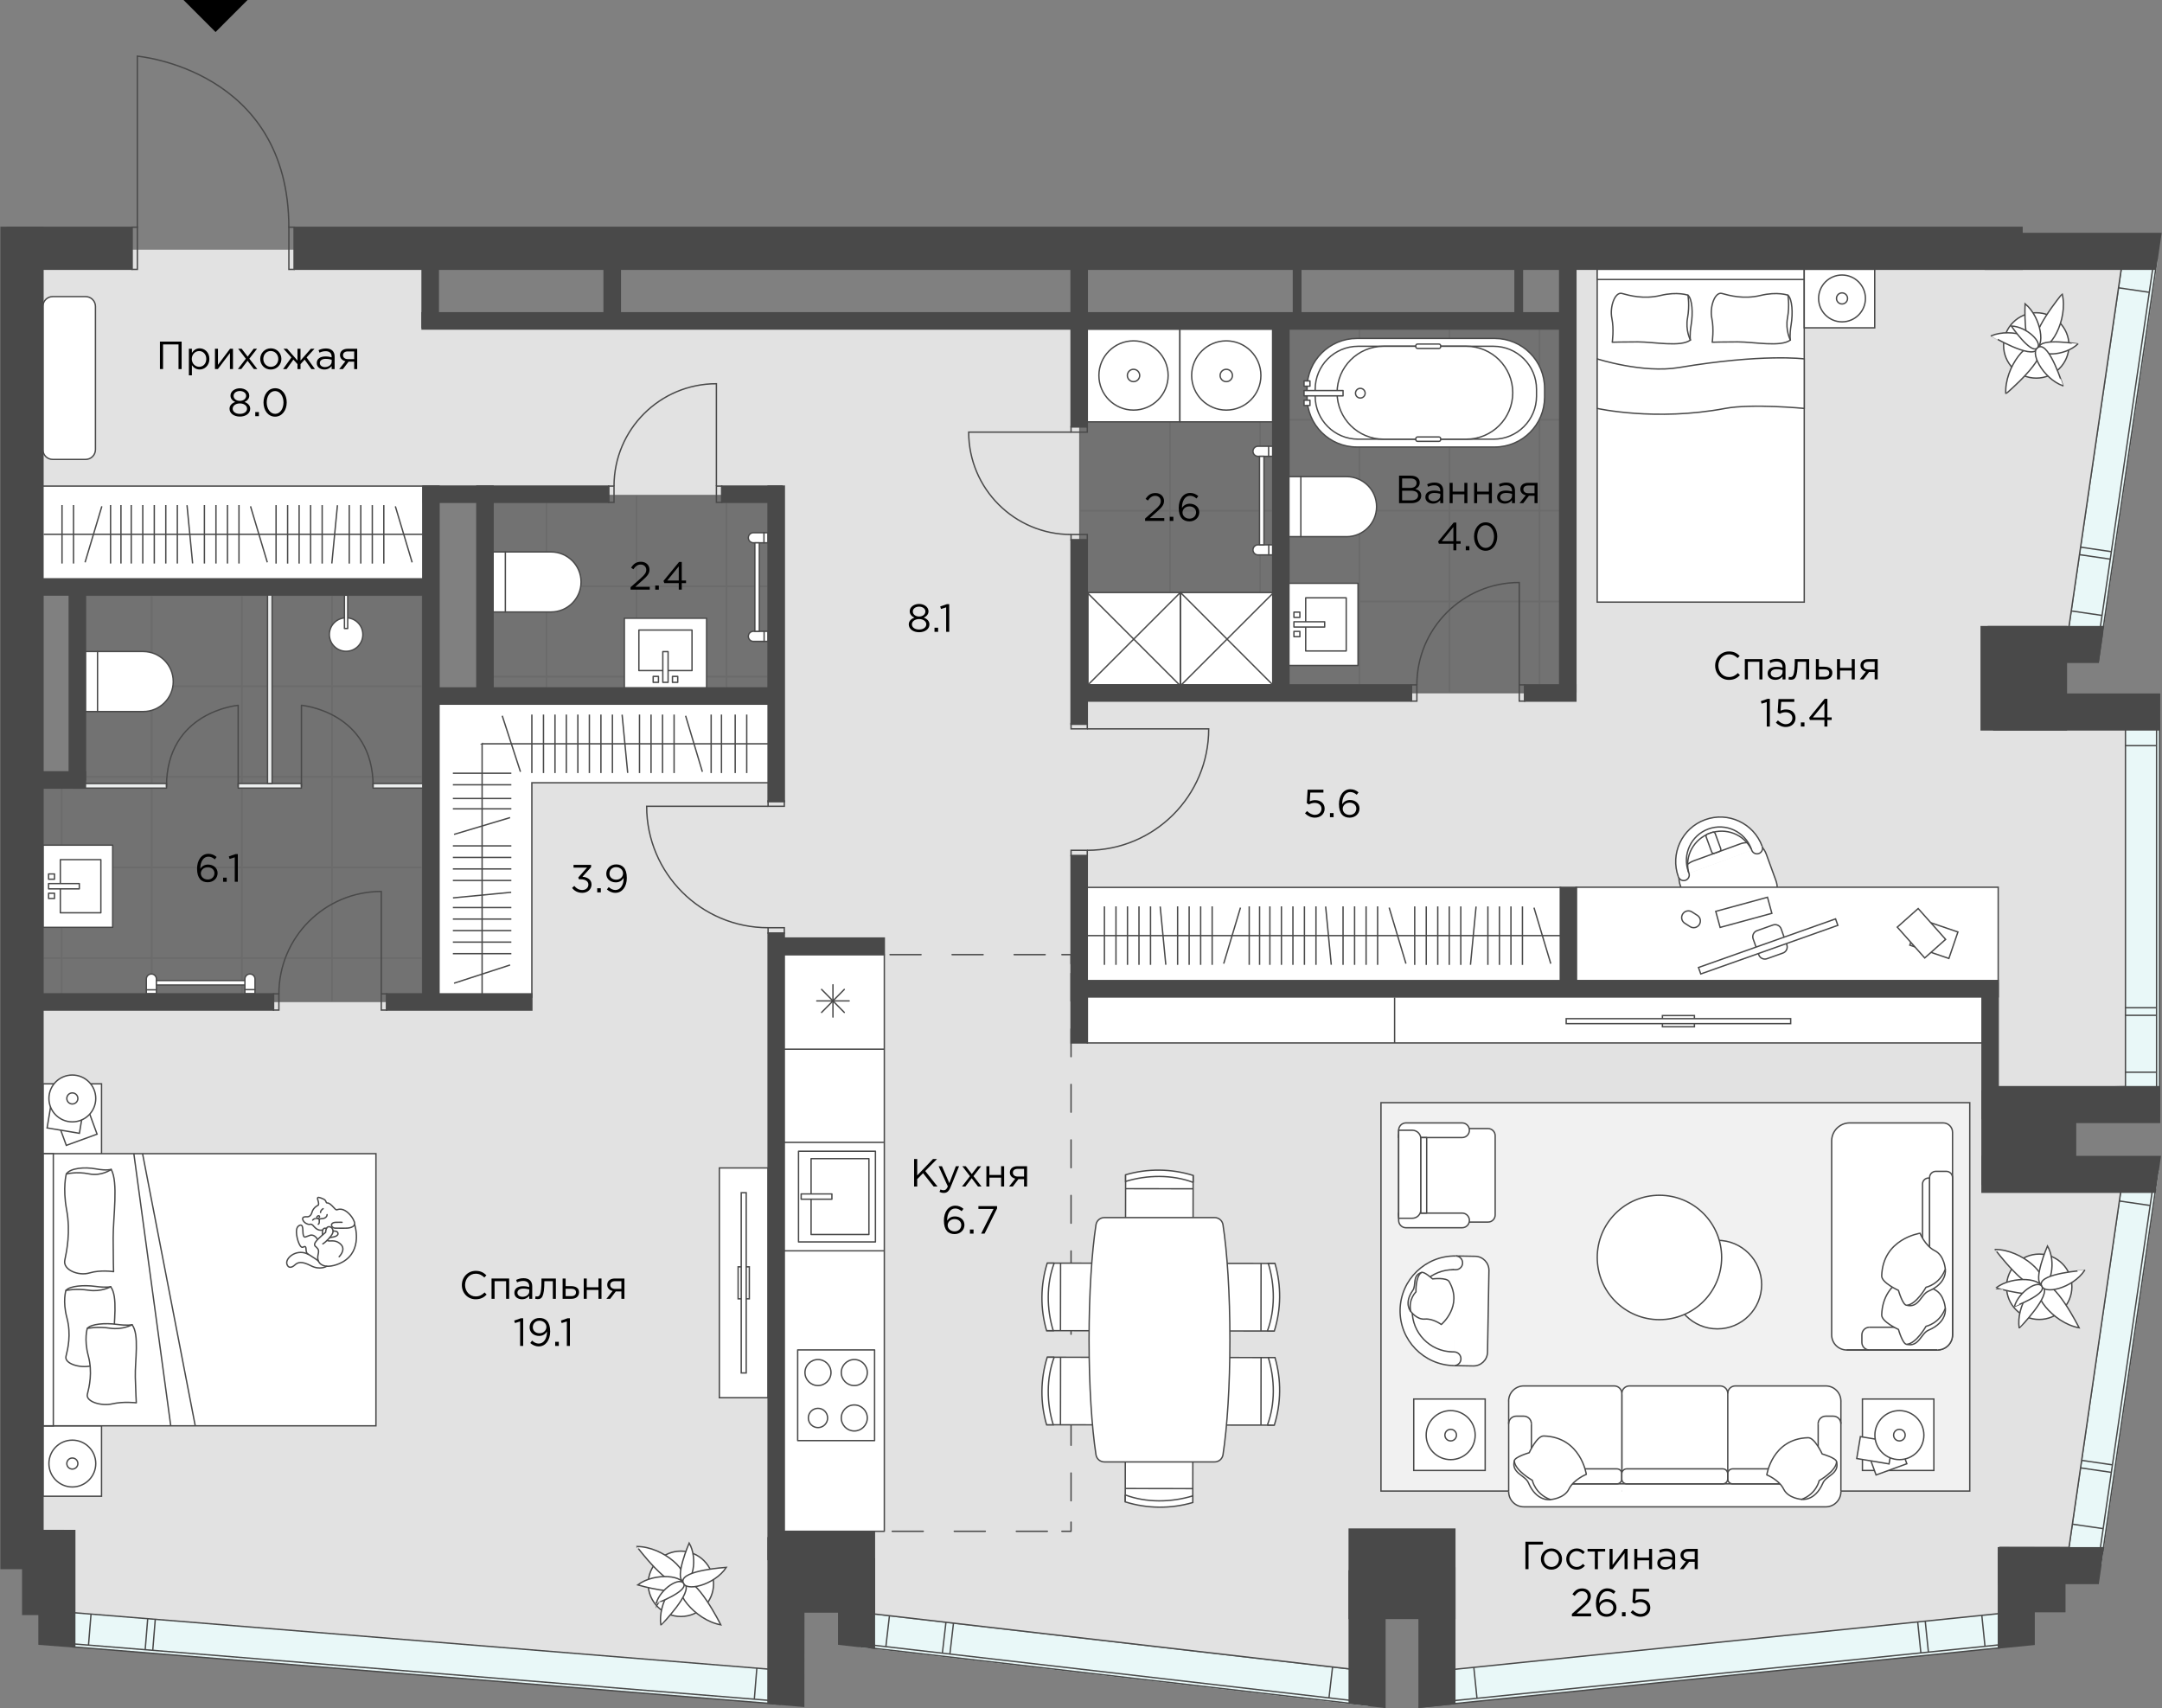 <?xml version="1.0" encoding="utf-8"?>
<!-- Generator: Adobe Illustrator 27.1.1, SVG Export Plug-In . SVG Version: 6.00 Build 0)  -->
<svg version="1.1" xmlns="http://www.w3.org/2000/svg" xmlns:xlink="http://www.w3.org/1999/xlink" x="0px" y="0px"
	 viewBox="0 0 396.467 313.281" style="enable-background:new 0 0 396.467 313.281;" xml:space="preserve">
<rect x="0" y="0" width="396.467" height="313.281" fill="#808080" stroke="none"/>
<style type="text/css">
	.st0{opacity:0.26;fill:#494949;enable-background:new    ;}
	.st1{fill:#E2E2E2;}
	.st2{opacity:0.17;}
	.st3{fill:none;stroke:#494949;stroke-width:0.25;stroke-miterlimit:10;}
	.st4{fill:#F1F1F1;stroke:#494949;stroke-width:0.25;stroke-miterlimit:10;}
	.st5{fill:#FFFFFF;}
	.st6{fill:#FFFFFF;stroke:#494949;stroke-width:0.25;stroke-miterlimit:10;}
	.st7{fill:#FFFFFF;stroke:#494949;stroke-width:0.25;stroke-linecap:round;stroke-linejoin:round;}
	.st8{fill:none;stroke:#494949;stroke-width:0.25;stroke-linecap:round;stroke-linejoin:round;}
	.st9{fill:#ECEEEE;stroke:#494949;stroke-width:0.25;stroke-linecap:round;stroke-linejoin:round;}
	
		.st10{fill:none;stroke:#494949;stroke-width:0.25;stroke-linecap:round;stroke-linejoin:round;stroke-dasharray:0,0,5.09,5.09;}
	
		.st11{fill:none;stroke:#494949;stroke-width:0.25;stroke-linecap:round;stroke-linejoin:round;stroke-dasharray:0,0,5.69,5.69;}
	.st12{fill:#E9F8F8;}
	.st13{fill:#494949;}
</style>
<g id="заливки">
	<rect x="197.898" y="59.105" class="st0" width="90.07" height="68.025"/>
	<polygon class="st0" points="57.269,183.734 78.888,183.734 79.018,107.919 14.139,107.919 
		14.139,143.679 7.866,143.679 7.866,183.734 	"/>
	<rect x="88.559" y="90.739" class="st0" width="53.781" height="36.98"/>
	<polygon class="st1" points="389.792,199.127 389.792,133.169 375.166,127.089 375.166,121.599 
		379.389,115.03 389.113,48.524 370.924,49.11 287.499,49.11 287.499,127.14 
		197.898,127.14 197.898,59.115 78.548,59.115 78.548,45.79 7.666,45.79 
		7.666,107.93 78.678,107.93 78.678,90.75 141.999,90.75 141.999,127.73 
		78.548,127.73 78.548,183.745 7.666,183.745 7.666,278.78 7.535,280.786 
		13.494,280.791 13.494,295.988 141.099,306.097 142.418,281.506 158.186,281.506 
		160.415,296.049 247.89,306.095 249.703,285.866 263.758,285.866 266.73,306.156 
		366.441,295.91 366.616,283.586 379.38,283.615 388.979,217.985 375.448,214.71 
		373.976,214.71 373.976,199.57 	"/>
	<g class="st2">
		<g>
			<rect x="234.76" y="76.983" class="st3" width="14.531" height="16.658"/>
			<rect x="249.291" y="76.983" class="st3" width="16.531" height="16.658"/>
			<rect x="265.822" y="76.983" class="st3" width="16.531" height="16.658"/>
			<rect x="282.268" y="76.983" class="st3" width="5.231" height="16.658"/>
		</g>
		<g>
			<rect x="234.76" y="60.325" class="st3" width="14.531" height="16.658"/>
			<rect x="249.291" y="60.325" class="st3" width="16.531" height="16.658"/>
			<rect x="265.822" y="60.325" class="st3" width="16.531" height="16.658"/>
			<rect x="282.268" y="60.325" class="st3" width="5.231" height="16.658"/>
		</g>
		<g>
			<rect x="234.76" y="93.642" class="st3" width="14.531" height="16.658"/>
			<rect x="249.291" y="93.642" class="st3" width="16.531" height="16.658"/>
			<rect x="265.822" y="93.642" class="st3" width="16.531" height="16.658"/>
			<rect x="282.268" y="93.642" class="st3" width="5.231" height="16.658"/>
		</g>
		<g>
			<rect x="234.76" y="110.3" class="st3" width="14.531" height="16.658"/>
			<rect x="249.291" y="110.3" class="st3" width="16.531" height="16.658"/>
			<rect x="265.822" y="110.3" class="st3" width="16.531" height="16.658"/>
			<rect x="282.268" y="110.3" class="st3" width="5.231" height="16.658"/>
		</g>
	</g>
	<g class="st2">
		<g>
			<rect x="198.031" y="60.313" class="st3" width="16.531" height="16.658"/>
			<rect x="214.563" y="60.313" class="st3" width="16.531" height="16.658"/>
			<rect x="231.094" y="60.313" class="st3" width="2.354" height="16.658"/>
		</g>
		<g>
			<rect x="198.031" y="76.983" class="st3" width="16.531" height="16.658"/>
			<rect x="214.563" y="76.983" class="st3" width="16.531" height="16.658"/>
			<rect x="231.094" y="76.983" class="st3" width="2.354" height="16.658"/>
		</g>
		<g>
			<rect x="198.031" y="93.654" class="st3" width="16.531" height="16.658"/>
			<rect x="214.563" y="93.654" class="st3" width="16.531" height="16.658"/>
			<rect x="231.094" y="93.654" class="st3" width="2.354" height="16.658"/>
		</g>
		<g>
			<rect x="198.031" y="110.324" class="st3" width="16.531" height="15.269"/>
			<rect x="214.563" y="110.324" class="st3" width="16.531" height="15.269"/>
			<rect x="231.094" y="110.324" class="st3" width="2.354" height="15.269"/>
		</g>
	</g>
	<g class="st2">
		<g>
			<rect x="27.812" y="109.204" class="st3" width="16.531" height="16.619"/>
			<rect x="15.6" y="109.204" class="st3" width="12.23" height="16.619"/>
			<rect x="44.343" y="109.204" class="st3" width="16.531" height="16.619"/>
			<rect x="60.874" y="109.204" class="st3" width="16.531" height="16.619"/>
		</g>
		<g>
			<rect x="27.812" y="125.835" class="st3" width="16.531" height="16.619"/>
			<rect x="15.6" y="125.835" class="st3" width="12.23" height="16.619"/>
			<rect x="44.343" y="125.835" class="st3" width="16.531" height="16.619"/>
			<rect x="60.874" y="125.835" class="st3" width="16.531" height="16.619"/>
		</g>
		<g>
			<rect x="27.812" y="142.466" class="st3" width="16.531" height="16.619"/>
			<rect x="11.299" y="142.466" class="st3" width="16.531" height="16.619"/>
			<rect x="7.866" y="142.466" class="st3" width="3.45" height="16.619"/>
			<rect x="44.343" y="142.466" class="st3" width="16.531" height="16.619"/>
			<rect x="60.874" y="142.466" class="st3" width="16.531" height="16.619"/>
		</g>
		<g>
			<rect x="27.812" y="159.096" class="st3" width="16.531" height="16.619"/>
			<rect x="11.299" y="159.096" class="st3" width="16.531" height="16.619"/>
			<rect x="7.866" y="159.096" class="st3" width="3.45" height="16.619"/>
			<rect x="44.343" y="159.096" class="st3" width="16.531" height="16.619"/>
			<rect x="60.874" y="159.096" class="st3" width="16.531" height="16.619"/>
		</g>
		<g>
			<rect x="27.812" y="175.662" class="st3" width="16.531" height="8.014"/>
			<rect x="11.299" y="175.662" class="st3" width="16.531" height="8.014"/>
			<rect x="7.866" y="175.662" class="st3" width="3.45" height="8.014"/>
			<rect x="44.343" y="175.662" class="st3" width="16.531" height="8.014"/>
			<rect x="60.874" y="175.662" class="st3" width="16.531" height="8.014"/>
		</g>
	</g>
	<g class="st2">
		<g>
			<rect x="116.716" y="90.885" class="st3" width="16.531" height="16.619"/>
			<rect x="100.202" y="90.885" class="st3" width="16.531" height="16.619"/>
			<rect x="90.219" y="90.885" class="st3" width="10.001" height="16.619"/>
			<rect x="133.247" y="90.885" class="st3" width="7.605" height="16.619"/>
		</g>
		<g>
			<rect x="116.716" y="107.516" class="st3" width="16.531" height="16.619"/>
			<rect x="100.202" y="107.516" class="st3" width="16.531" height="16.619"/>
			<rect x="90.219" y="107.516" class="st3" width="10.001" height="16.619"/>
			<rect x="133.247" y="107.516" class="st3" width="7.605" height="16.619"/>
		</g>
		<g>
			<rect x="116.716" y="124.037" class="st3" width="16.531" height="2.116"/>
			<rect x="100.202" y="124.037" class="st3" width="16.531" height="2.116"/>
			<rect x="90.219" y="124.037" class="st3" width="10.001" height="2.116"/>
			<rect x="133.247" y="124.037" class="st3" width="7.605" height="2.116"/>
		</g>
	</g>
</g>
<g id="мебель">
	<rect x="253.242" y="202.207" class="st4" width="107.973" height="71.22"/>
	<rect x="80.262" y="128.866" class="st5" width="17.269" height="54.109"/>
	<rect x="89.793" y="129.031" class="st5" width="51.059" height="14.508"/>
	<g>
		<path class="st6" d="M323.039,155.236c0.376,0.396,0.679,0.88,0.874,1.431l1.747,4.791
			c0.766,2.097-0.235,4.388-2.244,5.121l-8.508,3.105
			c-2.003,0.732-4.247-0.376-5.013-2.473l-1.747-4.791
			c-0.195-0.538-0.276-1.089-0.255-1.626"/>
		<path class="st6" d="M307.785,160.807c-1.546-4.24,0.638-8.938,4.879-10.483
			c4.24-1.546,8.938,0.638,10.483,4.879"/>
		<path class="st6" d="M323.154,155.203c0.195,0.531-0.081,1.116-0.612,1.31
			s-1.116-0.081-1.31-0.612l-0.087-0.228c-1.163-3.179-4.677-4.818-7.862-3.656
			c-3.185,1.163-4.818,4.677-3.656,7.862l0.087,0.228
			c0.195,0.531-0.081,1.116-0.612,1.31c-0.531,0.195-1.116-0.081-1.31-0.612"/>
		<path class="st3" d="M309.646,159.934c-0.719-2.99,0.961-6.061,3.918-7.137
			c2.957-1.075,6.169,0.202,7.573,2.876"/>
		<path class="st6" d="M309.317,158.63c0.363-0.329,0.793-0.598,1.277-0.773l8.508-3.105
			c0.491-0.181,0.988-0.249,1.478-0.235"/>
		<path class="st6" d="M313.099,152.963l0.941-0.343c0.199-0.073,0.419,0.03,0.491,0.229
			l1.016,2.784c0.073,0.199-0.03,0.419-0.229,0.491l-0.941,0.343
			c-0.199,0.073-0.419-0.03-0.491-0.229l-1.016-2.784
			C312.798,153.256,312.9,153.036,313.099,152.963z"/>
	</g>
	<rect x="288.998" y="162.697" class="st6" width="77.431" height="17.163"/>
	<g>
		<path class="st3" d="M322.527,175.091l-1.038-2.926c-0.217-0.612,0.103-1.284,0.715-1.501
			l2.926-1.038c0.612-0.217,1.284,0.103,1.501,0.715l1.038,2.926
			c0.217,0.612-0.103,1.284-0.715,1.501l-2.926,1.038
			C323.416,176.023,322.744,175.703,322.527,175.091z"/>
		
			<rect x="311.106" y="172.907" transform="matrix(0.942 -0.334 0.334 0.942 -39.346 118.447)" class="st6" width="26.685" height="1.257"/>
	</g>
	
		<rect x="314.788" y="165.793" transform="matrix(0.965 -0.263 0.263 0.965 -32.739 89.922)" class="st6" width="9.831" height="3.051"/>
	<path class="st6" d="M308.575,167.606l0.007-0.011c0.365-0.569,1.121-0.734,1.69-0.37
		l0.979,0.627c0.569,0.365,0.734,1.121,0.37,1.69l-0.007,0.011
		c-0.365,0.569-1.121,0.734-1.69,0.37l-0.979-0.627
		C308.376,168.931,308.21,168.174,308.575,167.606z"/>
	<g>
		
			<rect x="351.827" y="168.407" transform="matrix(0.323 -0.947 0.947 0.323 77.098 452.102)" class="st3" width="5.127" height="7.567"/>
		
			<rect x="349.734" y="167.319" transform="matrix(0.747 -0.665 0.665 0.747 -24.594 277.601)" class="st6" width="5.127" height="7.567"/>
	</g>
	<g>
		<rect x="7.879" y="154.98" class="st7" width="12.781" height="15.073"/>
		<rect x="11.064" y="157.641" class="st7" width="7.432" height="9.744"/>
		<rect x="8.907" y="162.029" class="st7" width="5.638" height="0.968"/>
		<rect x="8.907" y="163.797" class="st7" width="1.089" height="0.968"/>
		<rect x="8.907" y="160.262" class="st7" width="1.089" height="0.968"/>
	</g>
	<g>
		<rect x="114.497" y="113.374" class="st7" width="15.073" height="12.781"/>
		<rect x="117.158" y="115.538" class="st7" width="9.744" height="7.432"/>
		<rect x="121.547" y="119.49" class="st7" width="0.968" height="5.638"/>
		<rect x="123.314" y="124.039" class="st7" width="0.968" height="1.089"/>
		<rect x="119.779" y="124.039" class="st7" width="0.968" height="1.089"/>
	</g>
	<g>
		<rect x="236.252" y="106.968" class="st7" width="12.781" height="15.073"/>
		<rect x="239.438" y="109.629" class="st7" width="7.432" height="9.744"/>
		<rect x="237.281" y="114.017" class="st7" width="5.638" height="0.968"/>
		<rect x="237.281" y="115.785" class="st7" width="1.089" height="0.968"/>
		<rect x="237.281" y="112.25" class="st7" width="1.089" height="0.968"/>
	</g>
	<g>
		<path class="st7" d="M26.265,130.483c3.037,0,5.504-2.466,5.504-5.504
			s-2.466-5.504-5.504-5.504H15.634v11.007H26.265z"/>
		<line class="st8" x1="17.885" y1="119.476" x2="17.885" y2="130.483"/>
	</g>
	<g>
		<path class="st7" d="M246.931,98.413c3.037,0,5.504-2.466,5.504-5.504
			c0-3.037-2.466-5.504-5.504-5.504h-10.631v11.007H246.931z"/>
		<line class="st8" x1="238.551" y1="87.406" x2="238.551" y2="98.413"/>
	</g>
	<g>
		<path class="st7" d="M101.052,112.221c3.037,0,5.504-2.466,5.504-5.504
			c0-3.037-2.466-5.504-5.504-5.504H90.421v11.007H101.052z"/>
		<line class="st8" x1="92.672" y1="101.213" x2="92.672" y2="112.221"/>
	</g>
	<g>
		<circle class="st7" cx="63.469" cy="116.36" r="3.071"/>
		<rect x="63.166" y="109.149" class="st7" width="0.598" height="6.102"/>
	</g>
	<g>
		<path class="st7" d="M274.104,81.975H248.83c-5.047,0-9.139-4.092-9.139-9.139v-1.633
			c0-5.047,4.092-9.139,9.139-9.139h25.274c5.047,0,9.139,4.092,9.139,9.139v1.633
			C283.243,77.883,279.152,81.975,274.104,81.975z"/>
		<path class="st7" d="M273.883,80.537h-24.824c-4.353,0-7.883-3.529-7.883-7.883v-1.27
			c0-4.353,3.529-7.883,7.883-7.883h24.824c4.353,0,7.883,3.529,7.883,7.883v1.27
			C281.765,77.008,278.236,80.537,273.883,80.537z"/>
		<path class="st7" d="M268.896,80.537h-15.187c-4.702,0-8.514-3.812-8.514-8.514v-0.007
			c0-4.702,3.812-8.514,8.514-8.514h15.187c4.702,0,8.514,3.812,8.514,8.514v0.007
			C277.411,76.725,273.599,80.537,268.896,80.537z"/>
		<g>
			<rect x="239.133" y="71.62" class="st7" width="7.157" height="0.968"/>
			<rect x="239.133" y="73.394" class="st7" width="1.089" height="0.968"/>
			<rect x="239.133" y="69.852" class="st7" width="1.089" height="0.968"/>
		</g>
		<circle class="st7" cx="249.455" cy="72.103" r="0.887"/>
		<path class="st6" d="M259.629,80.611V80.45c0-0.178,0.144-0.323,0.323-0.323h3.918
			c0.178,0,0.323,0.144,0.323,0.323v0.161c0,0.178-0.144,0.323-0.323,0.323h-3.918
			C259.774,80.933,259.629,80.789,259.629,80.611z"/>
		<path class="st6" d="M259.629,63.576v-0.161c0-0.178,0.144-0.323,0.323-0.323h3.918
			c0.178,0,0.323,0.144,0.323,0.323v0.161c0,0.178-0.144,0.323-0.323,0.323h-3.918
			C259.774,63.898,259.629,63.754,259.629,63.576z"/>
	</g>
	<g>
		<rect x="199.36" y="60.349" class="st7" width="17.01" height="17.01"/>
		<g>
			<circle class="st7" cx="207.865" cy="68.854" r="6.349"/>
			<circle class="st7" cx="207.865" cy="68.854" r="1.131"/>
		</g>
	</g>
	<g>
		<rect x="216.37" y="60.349" class="st7" width="17.01" height="17.01"/>
		<g>
			<circle class="st7" cx="224.875" cy="68.854" r="6.349"/>
			<circle class="st7" cx="224.875" cy="68.854" r="1.131"/>
		</g>
	</g>
	<g>
		<rect x="13.327" y="143.679" class="st9" width="17.21" height="0.84"/>
		<rect x="43.685" y="143.679" class="st9" width="11.584" height="0.84"/>
		<rect x="49.058" y="108.673" class="st9" width="0.84" height="34.997"/>
		<rect x="68.404" y="143.679" class="st9" width="9.679" height="0.84"/>
		<path class="st8" d="M43.676,144.217v-14.878c0,0-13.144,1.109-13.144,14.878"/>
		<path class="st8" d="M55.28,144.217v-14.878c0,0,13.144,1.109,13.144,14.878"/>
	</g>
	<g>
		<rect x="131.915" y="214.176" class="st6" width="8.938" height="42.134"/>
		<g>
			<rect x="135.355" y="232.307" class="st6" width="2.056" height="5.867"/>
			<rect x="135.926" y="218.719" class="st6" width="0.914" height="33.049"/>
		</g>
	</g>
	<rect x="199.399" y="182.782" class="st6" width="164.427" height="8.469"/>
	<g>
		<rect x="304.855" y="186.229" class="st6" width="5.867" height="2.056"/>
		<rect x="287.209" y="186.8" class="st6" width="41.165" height="0.914"/>
	</g>
	<g>
		<circle class="st6" cx="124.86" cy="290.435" r="5.994"/>
		<path class="st6" d="M124.975,290.187c2.05-1.646-3.279-6.606-8.205-6.592
			C116.77,283.594,122.925,291.833,124.975,290.187z"/>
		<path class="st6" d="M125.27,290.019c-2.312,1.263,2.056,7.076,6.908,7.936
			C132.178,297.955,127.582,288.755,125.27,290.019z"/>
		<path class="st6" d="M125.317,290.906c0.517-2.029-5.248-2.634-8.373-0.269
			C116.944,290.637,124.8,292.935,125.317,290.906z"/>
		<path class="st6" d="M125.29,289.992c1.66,0.645,2.762-4.16,1.089-7.036
			C126.379,282.956,123.631,289.354,125.29,289.992z"/>
		<path class="st6" d="M125.566,290.449c-1.62-1.472-5.013,3.548-4.368,7.594
			C121.198,298.042,127.186,291.921,125.566,290.449z"/>
		<path class="st6" d="M125.23,290.012c0.202,2.083,5.826,0.692,7.963-2.594
			C133.193,287.418,125.022,287.929,125.23,290.012z"/>
		<path class="st6" d="M125.405,290.462c-0.605-1.431-4.287,0.786-5.087,3.589
			C120.318,294.051,126.01,291.9,125.405,290.462z"/>
	</g>
	<g>
		<circle class="st6" cx="373.949" cy="235.965" r="5.994"/>
		<path class="st6" d="M374.063,235.717c2.05-1.646-3.279-6.606-8.205-6.592
			C365.858,229.124,372.014,237.363,374.063,235.717z"/>
		<path class="st6" d="M374.359,235.549c-2.312,1.263,2.056,7.076,6.908,7.936
			C381.267,243.485,376.671,234.285,374.359,235.549z"/>
		<path class="st6" d="M374.406,236.436c0.517-2.029-5.248-2.634-8.373-0.269
			C366.033,236.167,373.889,238.465,374.406,236.436z"/>
		<path class="st6" d="M374.379,235.522c1.66,0.645,2.762-4.16,1.089-7.036
			C375.468,228.486,372.719,234.884,374.379,235.522z"/>
		<path class="st6" d="M374.655,235.979c-1.62-1.472-5.013,3.548-4.368,7.594
			C370.287,243.572,376.274,237.451,374.655,235.979z"/>
		<path class="st6" d="M374.319,235.542c0.202,2.083,5.826,0.692,7.963-2.594
			C382.282,232.948,374.11,233.459,374.319,235.542z"/>
		<path class="st6" d="M374.493,235.992c-0.605-1.431-4.287,0.786-5.087,3.588
			C369.406,239.581,375.098,237.43,374.493,235.992z"/>
	</g>
	<polyline class="st3" points="140.852,143.539 97.532,143.539 97.532,182.975 	"/>
	<g>
		<line class="st3" x1="83.046" y1="146.426" x2="93.771" y2="146.426"/>
		<line class="st3" x1="83.046" y1="148.321" x2="93.771" y2="148.321"/>
		<line class="st3" x1="83.046" y1="155.115" x2="93.771" y2="155.115"/>
		<line class="st3" x1="83.046" y1="157.232" x2="93.771" y2="157.232"/>
		<line class="st3" x1="83.046" y1="159.342" x2="93.771" y2="159.342"/>
		<line class="st3" x1="83.046" y1="161.459" x2="93.771" y2="161.459"/>
		<line class="st3" x1="83.046" y1="141.794" x2="93.771" y2="141.794"/>
		<line class="st3" x1="83.046" y1="143.911" x2="93.771" y2="143.911"/>
		<line class="st3" x1="83.046" y1="166.425" x2="93.771" y2="166.425"/>
		<line class="st3" x1="83.046" y1="168.535" x2="93.771" y2="168.535"/>
		<line class="st3" x1="83.046" y1="170.652" x2="93.771" y2="170.652"/>
		<line class="st3" x1="83.046" y1="172.762" x2="93.771" y2="172.762"/>
		<line class="st3" x1="83.046" y1="174.879" x2="93.771" y2="174.879"/>
		<line class="st3" x1="83.066" y1="164.651" x2="93.744" y2="163.623"/>
		<line class="st3" x1="83.268" y1="153.005" x2="93.543" y2="149.927"/>
		<line class="st3" x1="83.268" y1="180.299" x2="93.543" y2="176.956"/>
	</g>
	<polyline class="st3" points="141.799,136.396 88.405,136.396 88.409,136.393 88.409,182.975 	"/>
	<g>
		<line class="st3" x1="132.305" y1="131.034" x2="132.305" y2="141.759"/>
		<line class="st3" x1="130.41" y1="131.034" x2="130.41" y2="141.759"/>
		<line class="st3" x1="123.616" y1="131.034" x2="123.616" y2="141.759"/>
		<line class="st3" x1="121.499" y1="131.034" x2="121.499" y2="141.759"/>
		<line class="st3" x1="119.389" y1="131.034" x2="119.389" y2="141.759"/>
		<line class="st3" x1="117.272" y1="131.034" x2="117.272" y2="141.759"/>
		<line class="st3" x1="136.936" y1="131.034" x2="136.936" y2="141.759"/>
		<line class="st3" x1="134.819" y1="131.034" x2="134.819" y2="141.759"/>
		<line class="st3" x1="112.306" y1="131.034" x2="112.306" y2="141.759"/>
		<line class="st3" x1="110.196" y1="131.034" x2="110.196" y2="141.759"/>
		<line class="st3" x1="108.079" y1="131.034" x2="108.079" y2="141.759"/>
		<line class="st3" x1="105.969" y1="131.034" x2="105.969" y2="141.759"/>
		<line class="st3" x1="101.775" y1="131.034" x2="101.775" y2="141.759"/>
		<line class="st3" x1="99.664" y1="131.034" x2="99.664" y2="141.759"/>
		<line class="st3" x1="97.532" y1="131.034" x2="97.532" y2="141.759"/>
		<line class="st3" x1="103.852" y1="131.034" x2="103.852" y2="141.759"/>
		<line class="st3" x1="114.08" y1="131.054" x2="115.108" y2="141.732"/>
		<line class="st3" x1="125.726" y1="131.255" x2="128.803" y2="141.53"/>
		<line class="st3" x1="92.099" y1="131.255" x2="95.443" y2="141.53"/>
	</g>
	<g>
		<path class="st6" d="M266.622,250.421c-5.549-0.099-9.974-4.677-9.875-10.226
			c0.099-5.549,4.677-9.974,10.226-9.875"/>
		<path class="st6" d="M266.444,247.9c-3.749-0.494-6.526-3.779-6.46-7.648
			c0.067-3.869,2.957-6.98,6.64-7.419"/>
		<path class="st6" d="M266.973,230.32l3.543,0.059c1.418,0.021,2.547,1.196,2.526,2.614
			l-0.262,14.961c-0.021,1.418-1.196,2.547-2.614,2.526l-3.543-0.059"/>
		<path class="st6" d="M266.973,230.32c0.694,0.013,1.245,0.587,1.238,1.283
			s-0.587,1.245-1.283,1.238l-0.298-0.007c-4.161-0.072-7.59,3.244-7.662,7.405
			c-0.072,4.161,3.244,7.59,7.405,7.662l0.298,0.007
			c0.694,0.013,1.245,0.587,1.238,1.283s-0.587,1.245-1.283,1.238"/>
		<g>
			<path class="st7" d="M258.685,240.453c0,0,1.101,1.572,2.605,1.436
				s3.016,0.993,3.016,0.993s4.029-3.364,1.445-7.858
				c-0.474-0.824-3.049-0.5-3.049-0.5s-1.616-1.479-2.069-1.16
				c-1.082,0.771-0.972,3.538-0.972,3.538s-1.426,1.324-0.969,3.553
				L258.685,240.453z"/>
			<path class="st8" d="M258.685,240.453c0,0-1.299-1.439,0.398-3.832
				c0.658-0.925-0.121-2.728,1.541-3.253"/>
		</g>
	</g>
	<g>
		<path class="st5" d="M297.411,256.818v16.834c0,1.473-1.194,2.668-2.668,2.668h-15.422
			c-1.473,0-2.668-1.194-2.668-2.668v-16.834c0-1.473,1.194-2.668,2.668-2.668
			h15.422C296.216,254.15,297.411,255.344,297.411,256.818z"/>
		<path class="st5" d="M316.825,255.675v19.118c0,0.842-0.64,1.525-1.429,1.525h-16.584
			c-0.789,0-1.429-0.683-1.429-1.525v-19.118c0-0.842,0.64-1.525,1.429-1.525
			h16.584C316.185,254.15,316.825,254.833,316.825,255.675z"/>
		<path class="st5" d="M337.603,256.697v17.076c0,1.407-1.14,2.547-2.547,2.547H319.096
			c-1.407,0-2.547-1.14-2.547-2.547v-17.076c-0-1.407,1.14-2.547,2.547-2.547
			h15.96C336.463,254.15,337.603,255.29,337.603,256.697z"/>
		<polyline class="st6" points="280.826,271.225 280.826,263.188 280.826,261.065 		"/>
		<line class="st3" x1="331.979" y1="272.106" x2="281.713" y2="272.106"/>
		<polyline class="st6" points="333.417,261.065 333.417,263.202 333.417,269.404 333.417,270.943 
					"/>
		<path class="st6" d="M337.583,261.091c0-0.773-0.625-1.398-1.398-1.398h-1.378
			c-0.773,0-1.398,0.625-1.398,1.398"/>
		<line class="st3" x1="297.411" y1="269.357" x2="297.411" y2="255.527"/>
		<path class="st6" d="M280.826,261.091c0-0.773-0.625-1.398-1.398-1.398h-1.378
			c-0.773,0-1.398,0.625-1.398,1.398"/>
		<path class="st6" d="M337.583,256.925c0-1.532-1.243-2.775-2.775-2.775h-16.585
			c-0.773,0-1.398,0.625-1.398,1.398"/>
		<path class="st6" d="M297.411,255.547c0-0.773,0.625-1.398,1.398-1.398l16.632-0
			c0.773,0,1.398,0.625,1.398,1.398v14.408"/>
		<path class="st6" d="M297.411,269.955v-14.408c0-0.773-0.625-1.398-1.398-1.398h-16.585
			c-1.532,0-2.775,1.243-2.775,2.775"/>
		<line class="st3" x1="276.66" y1="256.898" x2="276.66" y2="273.53"/>
		<path class="st6" d="M337.583,273.544c0,1.532-1.243,2.775-2.775,2.775H279.435
			c-1.532,0-2.775-1.243-2.775-2.775"/>
		<line class="st3" x1="337.583" y1="273.53" x2="337.583" y2="256.898"/>
		<path class="st6" d="M332.53,272.106H317.719c-0.49,0-0.887-0.397-0.887-0.887v-0.974
			c0-0.49,0.397-0.887,0.887-0.887h14.811c0.49,0,0.887,0.397,0.887,0.887v0.974
			C333.417,271.708,333.02,272.106,332.53,272.106z"/>
		<path class="st6" d="M296.517,272.106h-14.811c-0.49,0-0.887-0.397-0.887-0.887v-0.974
			c0-0.49,0.397-0.887,0.887-0.887h14.811c0.49,0,0.887,0.397,0.887,0.887v0.974
			C297.404,271.708,297.007,272.106,296.517,272.106z"/>
		<path class="st6" d="M315.938,272.106h-17.647c-0.49,0-0.887-0.397-0.887-0.887v-0.974
			c0-0.49,0.397-0.887,0.887-0.887l17.647-0c0.49,0,0.887,0.397,0.887,0.887
			v0.974C316.825,271.708,316.428,272.106,315.938,272.106z"/>
		<g>
			<path class="st7" d="M330.386,274.941c0,0,2.433,0.444,3.904-2.997
				c0.564-1.331,3.044-1.693,2.5-3.851"/>
			<path class="st7" d="M330.386,274.941c0,0-2.446-0.141-3.299-1.868
				c-0.853-1.727-3.091-2.614-3.091-2.614s0.961-6.626,7.573-6.814
				c1.216-0.034,2.58,2.977,2.58,2.977s2.695,0.766,2.641,1.478
				c-0.114,1.687-3.192,3.414-3.192,3.414s-0.484,2.439-3.212,3.427H330.386z"/>
		</g>
		<g>
			<path class="st7" d="M284.3,274.988c0,0-2.513,0.464-4.025-3.091
				c-0.585-1.371-3.138-1.747-2.58-3.972"/>
			<path class="st7" d="M284.3,274.988c0,0,2.527-0.148,3.407-1.929
				s3.192-2.695,3.192-2.695s-0.988-6.841-7.815-7.036
				c-1.257-0.034-2.661,3.071-2.661,3.071s-2.775,0.793-2.728,1.525
				c0.121,1.74,3.3,3.528,3.3,3.528s0.504,2.513,3.313,3.535H284.3z"/>
		</g>
	</g>
	<g>
		<path class="st6" d="M338.664,247.56c-1.533,0-2.775-1.243-2.775-2.775v-35.552
			c0-1.831,1.484-3.315,3.315-3.315h17.132c0.951,0,1.722,0.771,1.722,1.722v37.121
			c0,1.546-1.253,2.799-2.799,2.799H338.664z"/>
		<polyline class="st6" points="352.964,243.387 344.927,243.387 342.803,243.387 		"/>
		<path class="st6" d="M353.844,242.5v-26.551c0-0.636,0.516-1.152,1.152-1.152h1.909
			c0.636,0,1.152,0.516,1.152,1.152v28.829c0,1.532-1.243,2.775-2.775,2.775"/>
		<path class="st6" d="M342.83,243.387c-0.773,0-1.398,0.625-1.398,1.398v1.378
			c0,0.773,0.625,1.398,1.398,1.398"/>
		<line class="st3" x1="338.637" y1="247.553" x2="355.269" y2="247.553"/>
		<path class="st6" d="M353.824,216.023v27.23h-1.272v-26.124
			c0-0.611,0.495-1.106,1.106-1.106H353.824z"/>
		<g>
			<path class="st7" d="M356.727,239.912c0,0,0.464,2.513-3.091,4.025
				c-1.371,0.585-1.747,3.138-3.972,2.58"/>
			<path class="st7" d="M356.727,239.912c0,0-0.148-2.527-1.929-3.407
				c-1.781-0.88-2.695-3.192-2.695-3.192s-6.841,0.988-7.036,7.815
				c-0.034,1.257,3.071,2.661,3.071,2.661s0.793,2.775,1.525,2.728
				c1.74-0.121,3.528-3.3,3.528-3.3s2.513-0.504,3.535-3.313V239.912z"/>
		</g>
		<g>
			<path class="st7" d="M356.727,232.751c0,0,0.464,2.513-3.091,4.025
				c-1.371,0.585-1.747,3.138-3.972,2.58"/>
			<path class="st7" d="M356.727,232.751c0,0-0.148-2.527-1.929-3.407
				c-1.781-0.88-2.695-3.192-2.695-3.192s-6.841,0.988-7.036,7.815
				c-0.034,1.257,3.071,2.661,3.071,2.661s0.793,2.775,1.525,2.728
				c1.74-0.121,3.528-3.3,3.528-3.3s2.513-0.504,3.535-3.313V232.751z"/>
		</g>
	</g>
	<g>
		<circle class="st6" cx="373.412" cy="63.345" r="5.994"/>
		<path class="st6" d="M373.681,63.397c2.082,1.605,5.65-4.74,4.48-9.524
			C378.161,53.873,371.599,61.792,373.681,63.397z"/>
		<path class="st6" d="M373.915,63.652c-1.771-1.95-6.395,3.661-6.091,8.58
			C367.824,72.231,375.686,65.602,373.915,63.652z"/>
		<path class="st6" d="M373.064,63.906c2.094,0.026,1.327-5.72-1.706-8.202
			C371.358,55.704,370.97,63.88,373.064,63.906z"/>
		<path class="st6" d="M373.946,63.665c-0.237,1.765,4.692,1.707,7.095-0.595
			C381.041,63.07,374.177,61.902,373.946,63.665z"/>
		<path class="st6" d="M373.567,64.04c1.05-1.92-4.627-4.039-8.407-2.461
			C365.159,61.579,372.517,65.96,373.567,64.04z"/>
		<path class="st6" d="M373.912,63.611c-1.978,0.685,0.696,5.826,4.392,7.131
			C378.305,70.742,375.888,62.919,373.912,63.611z"/>
		<path class="st6" d="M373.514,63.88c1.249-0.924-1.772-3.983-4.683-4.101
			C368.831,59.779,372.258,64.806,373.514,63.88z"/>
	</g>
	<rect x="142.187" y="175.085" class="st7" width="19.979" height="105.717"/>
	<g>
		<polyline class="st8" points="194.729,175.059 196.409,175.059 196.409,176.739 		"/>
		<line class="st10" x1="196.409" y1="178.498" x2="196.409" y2="276.827"/>
		<polyline class="st8" points="196.409,279.122 196.409,280.802 194.729,280.802 		"/>
		<line class="st11" x1="192.064" y1="280.802" x2="159.116" y2="280.802"/>
		<line class="st11" x1="191.663" y1="175.059" x2="158.772" y2="175.059"/>
	</g>
	<g>
		<rect x="146.433" y="211.111" class="st8" width="14.105" height="16.632"/>
		<rect x="148.738" y="212.469" class="st8" width="10.604" height="13.91"/>
		<rect x="146.917" y="218.94" class="st7" width="5.638" height="0.968"/>
	</g>
	<line class="st8" x1="161.997" y1="209.48" x2="143.859" y2="209.48"/>
	<line class="st8" x1="161.997" y1="229.375" x2="143.859" y2="229.375"/>
	<g>
		<rect x="146.278" y="247.543" class="st8" width="14.105" height="16.632"/>
		<g>
			<circle class="st7" cx="156.661" cy="260.022" r="2.386"/>
			<circle class="st7" cx="156.661" cy="251.696" r="2.386"/>
			<circle class="st7" cx="150.001" cy="251.696" r="2.386"/>
			<circle class="st7" cx="150.001" cy="260.022" r="1.767"/>
		</g>
	</g>
	<rect x="199.296" y="162.73" class="st5" width="87.015" height="17.07"/>
	<polyline class="st3" points="199.296,179.679 199.296,162.73 286.311,162.73 	"/>
	<line class="st3" x1="286.311" y1="171.569" x2="198.954" y2="171.569"/>
	<g>
		<line class="st3" x1="230.981" y1="166.207" x2="230.981" y2="176.932"/>
		<line class="st3" x1="229.08" y1="166.207" x2="229.08" y2="176.932"/>
		<line class="st3" x1="222.286" y1="166.207" x2="222.286" y2="176.932"/>
		<line class="st3" x1="220.176" y1="166.207" x2="220.176" y2="176.932"/>
		<line class="st3" x1="218.066" y1="166.207" x2="218.066" y2="176.932"/>
		<line class="st3" x1="215.949" y1="166.207" x2="215.949" y2="176.932"/>
		<line class="st3" x1="210.983" y1="166.207" x2="210.983" y2="176.932"/>
		<line class="st3" x1="208.866" y1="166.207" x2="208.866" y2="176.932"/>
		<line class="st3" x1="206.756" y1="166.207" x2="206.756" y2="176.932"/>
		<line class="st3" x1="204.646" y1="166.207" x2="204.646" y2="176.932"/>
		<line class="st3" x1="202.529" y1="166.207" x2="202.529" y2="176.932"/>
		<line class="st3" x1="212.757" y1="166.234" x2="213.785" y2="176.912"/>
		<line class="st3" x1="224.403" y1="176.71" x2="227.48" y2="166.435"/>
	</g>
	<g>
		<line class="st3" x1="252.626" y1="166.207" x2="252.626" y2="176.932"/>
		<line class="st3" x1="250.516" y1="166.207" x2="250.516" y2="176.932"/>
		<line class="st3" x1="248.406" y1="166.207" x2="248.406" y2="176.932"/>
		<line class="st3" x1="246.289" y1="166.207" x2="246.289" y2="176.932"/>
		<line class="st3" x1="241.323" y1="166.207" x2="241.323" y2="176.932"/>
		<line class="st3" x1="239.206" y1="166.207" x2="239.206" y2="176.932"/>
		<line class="st3" x1="237.096" y1="166.207" x2="237.096" y2="176.932"/>
		<line class="st3" x1="234.986" y1="166.207" x2="234.986" y2="176.932"/>
		<line class="st3" x1="232.869" y1="166.207" x2="232.869" y2="176.932"/>
		<line class="st3" x1="243.097" y1="166.234" x2="244.125" y2="176.912"/>
		<line class="st3" x1="254.743" y1="166.435" x2="257.821" y2="176.71"/>
	</g>
	<g>
		<line class="st3" x1="279.185" y1="166.215" x2="279.185" y2="176.94"/>
		<line class="st3" x1="277.075" y1="166.215" x2="277.075" y2="176.94"/>
		<line class="st3" x1="274.965" y1="166.215" x2="274.965" y2="176.94"/>
		<line class="st3" x1="272.848" y1="166.215" x2="272.848" y2="176.94"/>
		<line class="st3" x1="267.882" y1="166.215" x2="267.882" y2="176.94"/>
		<line class="st3" x1="265.765" y1="166.215" x2="265.765" y2="176.94"/>
		<line class="st3" x1="263.655" y1="166.215" x2="263.655" y2="176.94"/>
		<line class="st3" x1="261.545" y1="166.215" x2="261.545" y2="176.94"/>
		<line class="st3" x1="259.428" y1="166.215" x2="259.428" y2="176.94"/>
		<line class="st3" x1="269.656" y1="176.92" x2="270.684" y2="166.242"/>
		<line class="st3" x1="281.302" y1="166.444" x2="284.38" y2="176.718"/>
	</g>
	<rect x="6.514" y="89.138" class="st5" width="70.994" height="17.07"/>
	<polyline class="st3" points="7.152,106.088 7.152,89.138 77.509,89.138 	"/>
	<line class="st3" x1="77.508" y1="97.978" x2="8.007" y2="97.978"/>
	<g>
		<line class="st3" x1="22.179" y1="92.615" x2="22.179" y2="103.34"/>
		<line class="st3" x1="20.277" y1="92.615" x2="20.277" y2="103.34"/>
		<line class="st3" x1="13.483" y1="92.615" x2="13.483" y2="103.34"/>
		<line class="st3" x1="11.373" y1="92.615" x2="11.373" y2="103.34"/>
		<line class="st3" x1="15.6" y1="103.119" x2="18.677" y2="92.844"/>
	</g>
	<g>
		<line class="st3" x1="43.823" y1="92.615" x2="43.823" y2="103.34"/>
		<line class="st3" x1="41.713" y1="92.615" x2="41.713" y2="103.34"/>
		<line class="st3" x1="39.603" y1="92.615" x2="39.603" y2="103.34"/>
		<line class="st3" x1="37.486" y1="92.615" x2="37.486" y2="103.34"/>
		<line class="st3" x1="32.52" y1="92.615" x2="32.52" y2="103.34"/>
		<line class="st3" x1="30.403" y1="92.615" x2="30.403" y2="103.34"/>
		<line class="st3" x1="28.293" y1="92.615" x2="28.293" y2="103.34"/>
		<line class="st3" x1="26.183" y1="92.615" x2="26.183" y2="103.34"/>
		<line class="st3" x1="24.066" y1="92.615" x2="24.066" y2="103.34"/>
		<line class="st3" x1="34.294" y1="92.642" x2="35.322" y2="103.32"/>
		<line class="st3" x1="45.94" y1="92.844" x2="49.018" y2="103.119"/>
	</g>
	<g>
		<line class="st3" x1="70.382" y1="92.624" x2="70.382" y2="103.349"/>
		<line class="st3" x1="68.272" y1="92.624" x2="68.272" y2="103.349"/>
		<line class="st3" x1="66.162" y1="92.624" x2="66.162" y2="103.349"/>
		<line class="st3" x1="64.045" y1="92.624" x2="64.045" y2="103.349"/>
		<line class="st3" x1="59.079" y1="92.624" x2="59.079" y2="103.349"/>
		<line class="st3" x1="56.962" y1="92.624" x2="56.962" y2="103.349"/>
		<line class="st3" x1="54.852" y1="92.624" x2="54.852" y2="103.349"/>
		<line class="st3" x1="52.742" y1="92.624" x2="52.742" y2="103.349"/>
		<line class="st3" x1="50.625" y1="92.624" x2="50.625" y2="103.349"/>
		<line class="st3" x1="60.853" y1="103.329" x2="61.881" y2="92.65"/>
		<line class="st3" x1="72.499" y1="92.852" x2="75.577" y2="103.127"/>
	</g>
	<g>
		<g>
			<polygon class="st6" points="292.894,49.371 330.862,49.371 330.862,110.415 292.894,110.415 
				292.894,63.832 			"/>
			<rect x="292.894" y="49.371" class="st6" width="37.968" height="1.882"/>
		</g>
		<g>
			<path class="st7" d="M309.988,62.357c0,0-0.947-1.762-0.529-4.053
				c0.418-2.291,0.076-4.174,0.076-4.174s-1.919-0.693-5.014,0.048
				c-3.095,0.74-5.744,0.009-7.069-0.359c-1.325-0.369-2.29,2.498-1.871,4.531
				c0.42,2.033,0.074,4.407,0.074,4.407s1.72-0.062,4.704-0.061
				c2.984,0.001,7.833,0.995,9.629-0.338V62.357z"/>
			<path class="st8" d="M309.988,62.357c0,0-0.194-0.775,0.14-2.825
				c0.34-2.05,0.223-4.689-0.593-5.402"/>
		</g>
		<g>
			<path class="st7" d="M328.319,62.357c0,0-0.947-1.762-0.529-4.053
				c0.418-2.291,0.076-4.174,0.076-4.174s-1.919-0.693-5.014,0.048
				c-3.096,0.74-5.745,0.009-7.069-0.359c-1.325-0.369-2.29,2.498-1.871,4.531
				s0.074,4.407,0.074,4.407s1.72-0.062,4.704-0.061
				c2.984,0.001,7.833,0.995,9.629-0.338V62.357z"/>
			<path class="st8" d="M328.319,62.357c0,0-0.194-0.775,0.14-2.825
				c0.34-2.05,0.223-4.689-0.593-5.402"/>
		</g>
		<path class="st6" d="M292.894,65.814c0,0,8.393,2.695,14.986,1.586
			c15.476-2.594,22.982-1.586,22.982-1.586v9.081c0,0-9.576-0.921-14.488,0
			c-12.828,2.406-23.48,0-23.48,0V65.814z"/>
	</g>
	<g>
		<rect x="330.862" y="49.371" class="st6" width="12.923" height="10.745"/>
		<g>
			<circle class="st6" cx="337.79" cy="54.726" r="4.294"/>
			<circle class="st6" cx="337.79" cy="54.726" r="1.015"/>
		</g>
	</g>
	<g>
		<rect x="341.533" y="256.549" class="st6" width="13.1" height="13.1"/>
		<g>
			
				<rect x="343.245" y="265.658" transform="matrix(0.939 -0.343 0.343 0.939 -70.791 134.932)" class="st6" width="6.008" height="4.072"/>
			
				<rect x="341.979" y="262.901" transform="matrix(0.164 -0.986 0.986 0.164 25.185 561.537)" class="st6" width="4.072" height="6.008"/>
		</g>
		<g>
			<circle class="st6" cx="348.309" cy="263.169" r="4.494"/>
			<circle class="st6" cx="348.309" cy="263.169" r="1.062"/>
		</g>
	</g>
	<g>
		<rect x="259.251" y="256.549" class="st6" width="13.1" height="13.1"/>
		<g>
			<circle class="st6" cx="266.026" cy="263.169" r="4.494"/>
			<circle class="st6" cx="266.026" cy="263.169" r="1.062"/>
		</g>
	</g>
	<path class="st7" d="M15.701,84.246H9.665c-0.995,0-1.802-0.807-1.802-1.802V56.193
		c0-0.995,0.807-1.802,1.802-1.802h6.036c0.995,0,1.802,0.807,1.802,1.802v26.251
		C17.503,83.439,16.696,84.246,15.701,84.246z"/>
	<g>
		<path class="st7" d="M140.848,99.539h-2.694c-0.511,0-0.925-0.414-0.925-0.925l0,0
			c0-0.511,0.414-0.925,0.925-0.925h2.694V99.539z"/>
		<path class="st7" d="M140.848,117.619h-2.694c-0.511,0-0.925-0.414-0.925-0.925l0,0
			c0-0.511,0.414-0.925,0.925-0.925h2.694V117.619z"/>
		<rect x="138.425" y="99.539" class="st7" width="0.819" height="16.23"/>
		<line class="st8" x1="140.095" y1="99.539" x2="140.095" y2="97.689"/>
		<line class="st8" x1="140.123" y1="117.619" x2="140.123" y2="115.769"/>
	</g>
	<g>
		<path class="st7" d="M44.914,182.229v-2.694c0-0.511,0.414-0.925,0.925-0.925h0
			c0.511,0,0.925,0.414,0.925,0.925v2.694H44.914z"/>
		<path class="st7" d="M26.834,182.229v-2.694c0-0.511,0.414-0.925,0.925-0.925h0
			c0.511,0,0.925,0.414,0.925,0.925v2.694H26.834z"/>
		
			<rect x="36.389" y="172.101" transform="matrix(-1.836970e-16 1 -1 -1.836970e-16 217.014 143.417)" class="st7" width="0.819" height="16.23"/>
		<line class="st8" x1="44.914" y1="181.477" x2="46.764" y2="181.477"/>
		<line class="st8" x1="26.834" y1="181.505" x2="28.684" y2="181.505"/>
	</g>
	<g>
		<path class="st7" d="M233.39,83.68h-2.694c-0.511,0-0.925-0.414-0.925-0.925l0,0
			c0-0.511,0.414-0.925,0.925-0.925h2.694V83.68z"/>
		<path class="st7" d="M233.39,101.76h-2.694c-0.511,0-0.925-0.414-0.925-0.925l0,0
			c0-0.511,0.414-0.925,0.925-0.925h2.694V101.76z"/>
		<rect x="230.968" y="83.68" class="st7" width="0.819" height="16.23"/>
		<line class="st8" x1="232.638" y1="83.68" x2="232.638" y2="81.83"/>
		<line class="st8" x1="232.666" y1="101.76" x2="232.666" y2="99.91"/>
	</g>
	<g>
		<path class="st7" d="M272.878,224.102h-15.087c-0.721,0-1.306-0.585-1.306-1.306v-14.534
			c0-0.721,0.585-1.306,1.306-1.306h15.087c0.721,0,1.306,0.585,1.306,1.306v14.534
			C274.183,223.517,273.599,224.102,272.878,224.102z"/>
		<path class="st7" d="M257.83,205.917h10.284c0.743,0,1.345,0.602,1.345,1.345l0,0
			c0,0.743-0.602,1.345-1.345,1.345h-11.629v-1.345
			C256.485,206.519,257.087,205.917,257.83,205.917z"/>
		<path class="st7" d="M256.485,222.452h11.629c0.743,0,1.345,0.602,1.345,1.345v0
			c0,0.743-0.602,1.345-1.345,1.345h-10.284c-0.743,0-1.345-0.602-1.345-1.345
			V222.452z"/>
		<path class="st7" d="M256.485,207.262h2.499c0.869,0,1.574,0.705,1.574,1.574v12.992
			c0,0.869-0.705,1.574-1.574,1.574h-2.499V207.262z"/>
		<rect x="260.56" y="208.607" class="st7" width="1.065" height="13.845"/>
	</g>
	<g>
		<rect x="199.509" y="108.652" class="st7" width="16.941" height="16.941"/>
		<line class="st8" x1="216.45" y1="108.652" x2="199.509" y2="125.593"/>
		<line class="st8" x1="216.373" y1="125.67" x2="199.432" y2="108.729"/>
	</g>
	<g>
		<rect x="216.494" y="108.652" class="st7" width="16.941" height="16.941"/>
		<line class="st8" x1="233.567" y1="108.652" x2="216.626" y2="125.593"/>
		<line class="st8" x1="233.489" y1="125.67" x2="216.549" y2="108.729"/>
	</g>
	<g>
		<g>
			<polyline class="st6" points="233.696,261.336 222.09,261.322 222.109,248.935 233.815,248.952 
							"/>
			<line class="st3" x1="231.255" y1="248.944" x2="231.236" y2="261.331"/>
			<path class="st6" d="M232.413,261.334c1.446-3.856,1.39-8.408,0.172-12.385
				l1.22,0.002c1.179,4.046,1.136,8.356-0.119,12.384l-1.282-0.002
				L232.413,261.334z"/>
		</g>
		<g>
			<polyline class="st6" points="233.696,244.079 222.09,244.065 222.109,231.677 
				233.815,231.694 			"/>
			<line class="st3" x1="231.255" y1="231.686" x2="231.236" y2="244.073"/>
			<path class="st6" d="M232.413,244.077c1.446-3.856,1.39-8.408,0.172-12.385
				l1.22,0.002c1.179,4.046,1.136,8.356-0.119,12.384l-1.282-0.002
				L232.413,244.077z"/>
		</g>
		<g>
			<polyline class="st6" points="218.797,215.537 218.783,227.143 206.396,227.124 
				206.413,215.418 			"/>
			<line class="st3" x1="206.405" y1="217.977" x2="218.792" y2="217.996"/>
			<path class="st6" d="M218.795,216.819c-3.856-1.446-8.408-1.39-12.385-0.171
				l0.002-1.22c4.046-1.179,8.356-1.136,12.384,0.119l-0.002,1.282
				L218.795,216.819z"/>
		</g>
		<g>
			<polyline class="st6" points="206.346,275.419 206.36,263.813 218.748,263.832 218.73,275.538 
							"/>
			<line class="st3" x1="218.739" y1="272.979" x2="206.352" y2="272.96"/>
			<path class="st6" d="M206.348,274.137c3.856,1.446,8.408,1.39,12.385,0.172
				l-0.002,1.22c-4.046,1.179-8.356,1.136-12.384-0.119l0.002-1.282
				L206.348,274.137z"/>
		</g>
		<g>
			<polyline class="st6" points="192.03,231.628 203.637,231.642 203.617,244.029 191.911,244.012 
							"/>
			<line class="st3" x1="194.471" y1="244.02" x2="194.49" y2="231.633"/>
			<path class="st6" d="M193.313,231.63c-1.446,3.856-1.39,8.408-0.171,12.385
				l-1.22-0.002c-1.179-4.046-1.136-8.356,0.119-12.384l1.282,0.002
				L193.313,231.63z"/>
		</g>
		<g>
			<polyline class="st6" points="192.03,248.885 203.637,248.9 203.617,261.287 
				191.911,261.27 			"/>
			<line class="st3" x1="194.471" y1="261.278" x2="194.49" y2="248.891"/>
			<path class="st6" d="M193.313,248.887c-1.446,3.856-1.39,8.408-0.171,12.385
				l-1.22-0.002c-1.179-4.046-1.136-8.356,0.119-12.384l1.282,0.002
				L193.313,248.887z"/>
		</g>
		<path class="st6" d="M219.921,268.083h2.812c0.769,0,1.422-0.555,1.539-1.315
			c0.777-5.05,1.271-12.619,1.271-21.087s-0.494-16.037-1.271-21.087
			c-0.117-0.76-0.769-1.315-1.539-1.315h-2.812h-14.588h-2.812
			c-0.769,0-1.422,0.555-1.539,1.315c-0.777,5.05-1.271,12.619-1.271,21.087
			s0.494,16.037,1.271,21.087c0.117,0.76,0.769,1.315,1.539,1.315h2.812H219.921z"
			/>
	</g>
	<g>
		<g>
			<rect x="7.875" y="261.454" class="st6" width="10.745" height="12.923"/>
			<rect x="7.875" y="198.75" class="st6" width="10.745" height="12.923"/>
			<g>
				
					<rect x="11.25" y="205.143" transform="matrix(0.939 -0.343 0.343 0.939 -70.166 17.443)" class="st3" width="6.008" height="4.072"/>
				
					<rect x="9.984" y="202.386" transform="matrix(0.164 -0.986 0.986 0.164 -192.552 183.489)" class="st6" width="4.072" height="6.008"/>
			</g>
			<g>
				<rect x="7.896" y="211.558" class="st6" width="61.044" height="49.903"/>
				<rect x="7.896" y="211.558" class="st6" width="1.882" height="49.903"/>
			</g>
			<g>
				<circle class="st6" cx="13.265" cy="268.382" r="4.294"/>
				<circle class="st6" cx="13.265" cy="268.382" r="1.015"/>
			</g>
			<g>
				<circle class="st6" cx="13.265" cy="201.431" r="4.294"/>
				<circle class="st6" cx="13.265" cy="201.431" r="1.015"/>
			</g>
			<g>
				<path class="st7" d="M20.305,235.958c0,0-1.739,0.989-4.042,0.64
					c-2.304-0.349-4.172,0.036-4.172,0.036s-0.641,1.941,0.178,5.014
					c0.819,3.073,0.162,5.741-0.169,7.075c-0.332,1.334,2.553,2.218,4.577,1.747
					s4.401-0.191,4.401-0.191s-0.107-1.716-0.185-4.697
					c-0.078-2.981,0.784-7.858-0.595-9.617L20.305,235.958z"/>
				<path class="st8" d="M20.305,235.958c0,0-0.768,0.217-2.828-0.064
					c-2.06-0.28-4.693-0.097-5.38,0.74"/>
			</g>
			<g>
				<path class="st7" d="M20.391,214.446c0,0-1.763,1.293-4.055,0.818
					c-2.291-0.475-4.178,0.021-4.178,0.021s-0.687,2.535,0.059,6.565
					s0.027,7.518-0.335,9.266c-0.363,1.748,2.507,2.92,4.535,2.312
					c2.035-0.61,4.408-0.233,4.408-0.233s-0.068-2.248-0.074-6.157
					c-0.006-3.909,0.968-10.29-0.368-12.597L20.391,214.446z"/>
				<path class="st8" d="M20.391,214.446c0,0-0.777,0.277-2.825-0.101
					c-2.048-0.378-4.689-0.157-5.401,0.938"/>
			</g>
			<line class="st3" x1="24.545" y1="211.558" x2="31.312" y2="261.461"/>
			<line class="st3" x1="26.143" y1="211.558" x2="35.804" y2="261.461"/>
			<g>
				<path class="st7" d="M24.226,242.922c0,0-0.768,0.217-2.828-0.064
					s-4.693-0.097-5.38,0.74l4.688,2.29l2.591-1.174L24.226,242.922z"/>
				<path class="st7" d="M24.226,242.922c0,0-1.739,0.989-4.042,0.64
					c-2.304-0.349-4.172,0.036-4.172,0.036s-0.641,1.941,0.178,5.014
					s0.162,5.741-0.169,7.075s2.553,2.218,4.577,1.747s4.401-0.191,4.401-0.191
					s-0.107-1.716-0.185-4.697c-0.078-2.981,0.784-7.858-0.595-9.617L24.226,242.922
					z"/>
			</g>
		</g>
		<g>
			<path class="st8" d="M65.043,224.58c0,0,1.563,4.746-2.237,6.853
				c-1.588,0.884-2.886,0.766-2.886,0.766s-1.211,0.785-2.923-0.099
				c-1.712-0.884-2.391-0.63-2.923-0.136c-0.531,0.494-1.18,0.674-1.452-0.117
				c-0.402-1.18,1.94-3.084,4.153-1.699c1.625,1.02,1.613,1.112,1.613,1.112"/>
			<path class="st8" d="M62.194,230.451c0,0,1.353-1.316,0.253-2.317
				s-2.082-0.334-2.435-0.686"/>
			<path class="st8" d="M59.914,232.199c0,0-1.545-0.037-1.644-1.483
				c-0.043-0.63,0.346-1.236,0-1.724c-0.346-0.488-0.63-0.402-0.569-0.884
				s1.304-1.533,2.021-2.132c0,0,0-0.519,0.216-0.834
				c0.216-0.315,0.939-0.297,1.131,0.488c0.192,0.785-1.489,2.268-1.866,2.466"/>
			<path class="st8" d="M58.184,227.212c0,0-0.519-0.939-1.347-0.68
				s-1.038,0.581-1.217-0.049c-0.179-0.63,0.136-2.268-0.803-1.712
				c-0.939,0.556-0.136,2.873-0.136,2.873s0.272,0.847,0.599,1.032
				c0.328,0.185,0.463-0.204,0.717-0.049c0.253,0.154-0.056,1.143,0.55,1.378"/>
			<path class="st8" d="M62.72,224.147c0,0-0.315-0.025-1.131,0
				c-1.199,0.043-0.871,1.044-0.148,1.069c0.723,0.025,2.163,0,2.163,0
				s1.761-0.037,1.378-1.149s-1.557-2.268-2.453-2.323
				c-0.896-0.056-0.667,0.414-1.273-0.253c-0.606-0.667-0.921-0.902-1.248-0.896
				c-0.328,0.006-0.068-0.451-0.729-0.735c-0.661-0.284-1.131-0.47-1.038,0
				c0.093,0.47,0.272,0.735,0.136,1.131c0,0-0.915,0.383-1.168,1.322
				c-0.253,0.939-0.952,0.816-0.952,0.816s-0.952-0.105-0.735,0.531
				c0.216,0.636,0.983,0.884,1.168,0.871c0.185-0.012,0.365-0.13,0.655,0.13
				c0.29,0.26,0.785,1.112,1.804,0.908"/>
			<path class="st8" d="M61.082,225.742c0,0,0.945-0.087,0.902,0.513
				s-1.502,0.674-1.502,0.674"/>
			<path class="st8" d="M59.865,225.272c0,0-0.742-0.346-0.742,0.742v0.408"/>
			<path class="st8" d="M59.253,221.645c0,0-0.501,0.297-0.47,0.704"/>
			<path class="st8" d="M57.825,223.486c0,0-0.247-0.043-0.488,0.247"/>
			<path class="st8" d="M59.982,222.739c0,0,0.019,0.748-1.125,0.748
				c-0.13,0-0.204,0.037-0.247,0.093c-0.087,0.117-0.056,0.321-0.062,0.494
				c-0.006,0.266-0.062,0.334-0.179,0.426"/>
			<path class="st8" d="M58.419,223.437c0,0,0.173,0.192,0.148,0.247"/>
			<path class="st8" d="M58.567,223.227c0,0,0.08-0.185-0.043-0.266
				s-0.395,0.012-0.451,0.346c-0.056,0.334,0.26,0.099,0.346,0.13"/>
		</g>
	</g>
	<line class="st3" x1="255.742" y1="191.251" x2="255.742" y2="182.917"/>
	<line class="st8" x1="162.081" y1="192.398" x2="143.418" y2="192.398"/>
	<g>
		<line class="st8" x1="152.745" y1="186.505" x2="152.745" y2="180.579"/>
		<line class="st8" x1="149.782" y1="183.542" x2="155.717" y2="183.542"/>
		<line class="st8" x1="150.664" y1="181.435" x2="154.827" y2="185.657"/>
		<line class="st8" x1="154.827" y1="181.435" x2="150.664" y2="185.657"/>
	</g>
	<g>
		<path class="st6" d="M314.929,243.684L314.929,243.684c-4.484,0-8.119-3.635-8.119-8.119
			v-0c0-4.484,3.635-8.119,8.119-8.119l0,0c4.484,0,8.119,3.635,8.119,8.119
			v0C323.048,240.049,319.413,243.684,314.929,243.684z"/>
		<path class="st6" d="M304.308,241.996h-0c-6.299,0-11.406-5.106-11.406-11.406v-0
			c0-6.299,5.106-11.406,11.406-11.406h0c6.299,0,11.406,5.106,11.406,11.406
			v0C315.714,236.889,310.607,241.996,304.308,241.996z"/>
	</g>
</g>
<g id="окна_00000126311132742672520830000004539857586721896846_">
	
		<rect x="263.592" y="301.16" transform="matrix(0.995 -0.102 0.102 0.995 -29.342 33.683)" class="st12" width="103.436" height="6.256"/>
	<g>
		<line class="st3" x1="264.857" y1="306.307" x2="366.574" y2="295.897"/>
		<line class="st3" x1="260.201" y1="313.072" x2="366.736" y2="302.169"/>
		<polyline class="st3" points="264.903,312.037 268.177,311.702 366.802,301.609 		"/>
		<line class="st3" x1="270.269" y1="305.751" x2="270.85" y2="311.426"/>
		<line class="st3" x1="351.667" y1="297.422" x2="352.248" y2="303.098"/>
		<line class="st3" x1="353.051" y1="297.281" x2="353.632" y2="302.956"/>
		<line class="st3" x1="363.426" y1="296.219" x2="364.007" y2="301.895"/>
	</g>
	
		<rect x="75.724" y="238.529" transform="matrix(0.081 -0.997 0.997 0.081 -230.712 358.146)" class="st12" width="6.256" height="131.3"/>
	<g>
		<line class="st3" x1="142.739" y1="306.23" x2="13.538" y2="295.735"/>
		<line class="st3" x1="143.147" y1="312.54" x2="13.286" y2="301.992"/>
		<polyline class="st3" points="142.979,311.974 138.817,311.635 13.43,301.451 		"/>
		<line class="st3" x1="138.79" y1="305.909" x2="138.328" y2="311.596"/>
		<line class="st3" x1="28.474" y1="296.948" x2="28.012" y2="302.635"/>
		<line class="st3" x1="27.087" y1="296.836" x2="26.625" y2="302.522"/>
		<line class="st3" x1="16.692" y1="295.991" x2="16.23" y2="301.678"/>
	</g>
	
		<rect x="201.608" y="257.261" transform="matrix(0.115 -0.993 0.993 0.115 -121.023 472.681)" class="st12" width="6.256" height="93.985"/>
	<g>
		<line class="st3" x1="248.415" y1="306.156" x2="159.963" y2="295.927"/>
		<line class="st3" x1="247.531" y1="312.351" x2="159.634" y2="302.186"/>
		<polyline class="st3" points="248.534,311.913 245.678,311.582 159.661,301.635 		"/>
		<line class="st3" x1="244.36" y1="305.73" x2="243.704" y2="311.398"/>
		<line class="st3" x1="174.849" y1="297.648" x2="174.194" y2="303.316"/>
		<line class="st3" x1="173.468" y1="297.488" x2="172.812" y2="303.156"/>
		<line class="st3" x1="163.107" y1="296.29" x2="162.452" y2="301.958"/>
	</g>
	
		<rect x="352.844" y="78.065" transform="matrix(0.145 -0.989 0.989 0.145 251.1 452.869)" class="st12" width="69.308" height="6.256"/>
	<g>
		<line class="st3" x1="389.113" y1="48.524" x2="379.332" y2="115.419"/>
		<line class="st3" x1="395.308" y1="49.4" x2="384.77" y2="121.477"/>
		<polyline class="st3" points="394.933,48.154 394.616,50.322 385.067,115.636 		"/>
		<line class="st3" x1="388.434" y1="52.769" x2="394.079" y2="53.595"/>
		<line class="st3" x1="381.538" y1="100.335" x2="387.183" y2="101.161"/>
		<line class="st3" x1="381.337" y1="101.712" x2="386.982" y2="102.537"/>
		<line class="st3" x1="379.828" y1="112.031" x2="385.473" y2="112.857"/>
	</g>
	
		<rect x="350.95" y="247.323" transform="matrix(0.144 -0.99 0.99 0.144 83.816 597.79)" class="st12" width="72.937" height="6.256"/>
	<g>
		<line class="st3" x1="388.979" y1="217.985" x2="379.107" y2="285.863"/>
		<line class="st3" x1="395.302" y1="217.979" x2="385.619" y2="284.56"/>
		<polyline class="st3" points="394.76,217.877 394.441,220.073 384.823,286.201 		"/>
		<line class="st3" x1="388.595" y1="220.23" x2="394.24" y2="221.051"/>
		<line class="st3" x1="381.734" y1="267.801" x2="387.38" y2="268.622"/>
		<line class="st3" x1="381.534" y1="269.178" x2="387.18" y2="269.999"/>
		<line class="st3" x1="380.033" y1="279.498" x2="385.679" y2="280.32"/>
	</g>
	<rect x="389.766" y="130.34" class="st12" width="6.256" height="69.308"/>
	<g>
		<line class="st3" x1="389.766" y1="132.434" x2="389.766" y2="200.254"/>
		<line class="st3" x1="396.022" y1="132.404" x2="396.022" y2="204.939"/>
		<polyline class="st3" points="395.471,131.225 395.471,133.417 395.471,199.425 		"/>
		<line class="st3" x1="389.708" y1="136.733" x2="395.413" y2="136.733"/>
		<line class="st3" x1="389.766" y1="184.796" x2="395.471" y2="184.796"/>
		<line class="st3" x1="389.766" y1="186.187" x2="395.471" y2="186.187"/>
		<line class="st3" x1="389.766" y1="196.616" x2="395.471" y2="196.616"/>
	</g>
</g>
<g id="стены">
	<rect x="53.854" y="41.562" class="st13" width="317.07" height="7.937"/>
	<rect x="141.655" y="280.802" class="st13" width="18.825" height="14.931"/>
	<rect x="1.188" y="41.562" class="st13" width="23.124" height="7.937"/>
	<rect x="0.07" y="41.562" class="st13" width="7.937" height="246.192"/>
	<polyline points="45.398,0 39.525,5.873 33.652,0 	"/>
	<rect x="24.21" y="41.663" class="st3" width="0.981" height="7.736"/>
	<rect x="52.975" y="41.663" class="st3" width="0.981" height="7.736"/>
	<path class="st3" d="M25.185,41.758V10.302c0,0,27.787,2.339,27.787,31.456"/>
	<rect x="247.291" y="280.275" class="st13" width="19.622" height="16.631"/>
	<polygon class="st13" points="366.339,284.832 373.142,284.832 373.142,301.658 366.339,302.333 	
		"/>
	<polygon class="st13" points="266.91,287.374 260.107,287.374 260.107,313.209 266.91,312.504 	
		"/>
	<polygon class="st13" points="160.48,285.725 153.677,285.725 153.677,301.621 160.48,302.398 	
		"/>
	<polygon class="st13" points="247.291,287.938 254.094,287.938 254.094,313.234 247.291,312.448 	
		"/>
	
		<rect x="369.646" y="286.532" transform="matrix(-1 -1.224647e-16 1.224647e-16 -1 748.42 582.192)" class="st13" width="9.128" height="9.128"/>
	<polygon class="st13" points="7.031,280.535 13.835,280.535 13.835,302.153 7.031,301.624 	"/>
	<rect x="4.038" y="280.535" class="st13" width="7.701" height="15.634"/>
	<polygon class="st13" points="140.731,281.875 147.534,281.875 147.508,313.039 140.705,312.463 	
		"/>
	<rect x="196.284" y="156.789" class="st13" width="3.223" height="34.586"/>
	<rect x="285.998" y="162.589" class="st13" width="3.223" height="19.452"/>
	<rect x="363.332" y="180.038" class="st13" width="3.223" height="25.203"/>
	<polygon class="st13" points="363.96,49.499 363.96,42.696 396.406,42.696 395.418,49.499 	"/>
	<polygon class="st13" points="364.503,121.588 364.503,114.785 385.845,114.785 384.877,121.588 	
		"/>
	<polygon class="st13" points="363.332,218.758 363.332,211.955 396.286,211.955 395.306,218.758 	
		"/>
	<polygon class="st13" points="366.339,290.499 366.339,283.696 385.868,283.696 384.876,290.499 	
		"/>
	<rect x="364.6" y="199.149" class="st13" width="31.544" height="6.803"/>
	<rect x="365.494" y="127.166" class="st13" width="30.651" height="6.803"/>
	
		<rect x="363.332" y="199.981" transform="matrix(-1 -1.224647e-16 1.224647e-16 -1 744.074 417.264)" class="st13" width="17.41" height="17.302"/>
	<g>
		<rect x="196.409" y="155.924" class="st3" width="2.975" height="0.982"/>
		<rect x="196.409" y="132.674" class="st3" width="2.975" height="0.982"/>
	</g>
	<path class="st3" d="M199.385,155.924c12.298,0,22.267-9.969,22.267-22.267h-22.267"/>
	<rect x="198.089" y="125.465" class="st13" width="60.756" height="3.226"/>
	<rect x="198.089" y="179.692" class="st13" width="168.465" height="3.226"/>
	<rect x="279.455" y="125.467" class="st13" width="9.657" height="3.226"/>
	<rect x="143.217" y="171.892" class="st13" width="19.073" height="3.226"/>
	<g>
		<g>
			<rect x="258.845" y="125.59" class="st3" width="0.981" height="2.977"/>
			<rect x="278.601" y="125.59" class="st3" width="0.981" height="2.977"/>
		</g>
		<path class="st3" d="M259.825,125.593c0-10.37,8.406-18.776,18.776-18.776v18.776"/>
	</g>
	<rect x="196.284" y="98.881" class="st13" width="3.226" height="34.063"/>
	<rect x="140.73" y="170.988" class="st13" width="3.223" height="115.12"/>
	<g>
		<rect x="140.852" y="170.123" class="st3" width="2.975" height="0.982"/>
		<rect x="140.852" y="146.873" class="st3" width="2.975" height="0.982"/>
	</g>
	<path class="st3" d="M140.852,170.123c-12.298,0-22.267-9.969-22.267-22.267h22.267"/>
	<rect x="140.727" y="89.015" class="st13" width="3.226" height="58.128"/>
	<rect x="77.406" y="89.013" class="st13" width="3.226" height="93.962"/>
	<rect x="87.321" y="89.013" class="st13" width="3.226" height="38.706"/>
	<rect x="196.286" y="47.796" class="st13" width="3.226" height="30.594"/>
	<rect x="110.656" y="47.796" class="st13" width="3.226" height="11.224"/>
	<rect x="237.062" y="47.833" class="st13" width="1.613" height="11.224"/>
	<rect x="277.697" y="47.833" class="st13" width="1.613" height="11.224"/>
	<rect x="77.276" y="47.796" class="st13" width="3.226" height="12.364"/>
	<rect x="233.265" y="58.673" class="st13" width="3.226" height="68.351"/>
	<rect x="285.887" y="48.397" class="st13" width="3.226" height="78.627"/>
	<g>
		<g>
			<rect x="196.409" y="98.018" class="st3" width="2.977" height="0.981"/>
			<rect x="196.409" y="78.262" class="st3" width="2.977" height="0.981"/>
		</g>
		<path class="st3" d="M196.412,98.019c-10.37-0-18.776-8.406-18.776-18.776
			l18.776,0"/>
	</g>
	<rect x="77.509" y="89.013" class="st13" width="34.228" height="3.226"/>
	<rect x="77.275" y="57.237" class="st13" width="210.711" height="3.226"/>
	<rect x="6.514" y="106.017" class="st13" width="73.748" height="3.226"/>
	<rect x="78.997" y="126.027" class="st13" width="63.638" height="3.226"/>
	<rect x="12.574" y="106.43" class="st13" width="3.226" height="36.681"/>
	<rect x="4.355" y="141.419" class="st13" width="11.444" height="3.226"/>
	<rect x="132.229" y="89.015" class="st13" width="11.29" height="3.226"/>
	<g>
		<g>
			<rect x="111.618" y="89.138" class="st3" width="0.981" height="2.977"/>
			<rect x="131.374" y="89.138" class="st3" width="0.981" height="2.977"/>
		</g>
		<path class="st3" d="M112.598,89.141c0-10.37,8.406-18.776,18.776-18.776v18.776"/>
	</g>
	<rect x="6.647" y="182.122" class="st13" width="43.634" height="3.226"/>
	<rect x="70.773" y="182.124" class="st13" width="26.883" height="3.226"/>
	<g>
		<g>
			<rect x="50.163" y="182.247" class="st3" width="0.981" height="2.977"/>
			<rect x="69.919" y="182.247" class="st3" width="0.981" height="2.977"/>
		</g>
		<path class="st3" d="M51.143,182.249c0-10.37,8.406-18.776,18.776-18.776
			l-0,18.776"/>
	</g>
	<rect x="363.18" y="114.785" class="st13" width="15.88" height="19.185"/>
</g>
<g id="txt">
	<g>
		<path d="M279.73,282.713h3.22v0.519h-2.65v4.523h-0.569V282.713z"/>
		<path d="M282.566,285.896c0-1.052,0.821-1.944,1.944-1.944
			c1.117,0,1.938,0.878,1.938,1.944c0,1.052-0.828,1.944-1.951,1.944
			C283.38,287.841,282.566,286.962,282.566,285.896z M285.879,285.896
			c0-0.8-0.598-1.455-1.383-1.455c-0.807,0-1.361,0.655-1.361,1.455
			s0.591,1.447,1.375,1.447C285.317,287.344,285.879,286.696,285.879,285.896z"/>
		<path d="M287.217,285.896c0-1.052,0.821-1.944,1.909-1.944
			c0.705,0,1.145,0.295,1.49,0.662l-0.353,0.375
			c-0.295-0.31-0.641-0.548-1.146-0.548c-0.756,0-1.332,0.642-1.332,1.455
			c0,0.807,0.591,1.447,1.368,1.447c0.476,0,0.828-0.244,1.124-0.562l0.367,0.339
			c-0.375,0.417-0.821,0.72-1.52,0.72
			C288.038,287.841,287.217,286.955,287.217,285.896z"/>
		<path d="M292.459,284.521h-1.332V284.031h3.227v0.489h-1.333v3.234h-0.562V284.521z"/>
		<path d="M295.159,284.031h0.555v2.945l2.211-2.945h0.54v3.724h-0.554v-2.946
			l-2.219,2.946h-0.533V284.031z"/>
		<path d="M299.701,284.031h0.555v1.605h2.146V284.031h0.555v3.724h-0.555v-1.628h-2.146
			v1.628h-0.555V284.031z"/>
		<path d="M303.914,286.66c0-0.8,0.647-1.218,1.592-1.218
			c0.475,0,0.807,0.065,1.138,0.159v-0.115c0-0.663-0.403-1.009-1.103-1.009
			c-0.439,0-0.785,0.108-1.131,0.267l-0.165-0.454
			c0.41-0.187,0.807-0.316,1.354-0.316c0.526,0,0.937,0.144,1.203,0.41
			c0.259,0.26,0.389,0.619,0.389,1.095v2.276h-0.547v-0.555
			c-0.26,0.331-0.685,0.634-1.34,0.634
			C304.606,287.834,303.914,287.438,303.914,286.66z M306.651,286.386v-0.346
			c-0.273-0.079-0.634-0.158-1.088-0.158c-0.691,0-1.087,0.303-1.087,0.764
			c0,0.468,0.432,0.742,0.937,0.742C306.096,287.388,306.651,286.977,306.651,286.386z
			"/>
		<path d="M309.17,286.314c-0.555-0.13-0.994-0.519-0.994-1.124
			c0-0.684,0.52-1.159,1.405-1.159h1.75v3.724h-0.555v-1.354h-1.03
			c-0.346,0.454-0.684,0.907-1.029,1.354h-0.685L309.17,286.314z M310.777,285.933
			v-1.412h-1.167c-0.555,0-0.879,0.267-0.879,0.691c0,0.454,0.375,0.721,0.894,0.721
			H310.777z"/>
		<path d="M288.258,295.955l1.829-1.613c0.778-0.684,1.052-1.08,1.052-1.584
			c0-0.591-0.468-0.965-1.016-0.965c-0.576,0-0.95,0.302-1.354,0.864l-0.418-0.303
			c0.453-0.677,0.929-1.073,1.814-1.073c0.908,0,1.563,0.604,1.563,1.44
			c0,0.734-0.396,1.181-1.275,1.959l-1.347,1.195h2.672v0.519h-3.521V295.955z"/>
		<path d="M292.664,294.004c0-1.534,0.777-2.737,2.096-2.737
			c0.605,0,1.052,0.216,1.491,0.576l-0.332,0.439
			c-0.374-0.316-0.728-0.497-1.188-0.497c-0.907,0-1.476,0.915-1.476,2.204v0.021
			c0.273-0.403,0.698-0.771,1.433-0.771c0.937,0,1.743,0.604,1.743,1.562
			c0,0.973-0.785,1.679-1.808,1.679C293.492,296.481,292.664,295.797,292.664,294.004z
			 M295.848,294.811c0-0.62-0.505-1.081-1.232-1.081
			c-0.756,0-1.26,0.541-1.26,1.117c0,0.641,0.533,1.13,1.274,1.13
			C295.372,295.977,295.848,295.466,295.848,294.811z"/>
		<path d="M297.438,295.639h0.662v0.756h-0.662V295.639z"/>
		<path d="M299.029,295.682l0.374-0.41c0.439,0.425,0.922,0.691,1.434,0.691
			c0.721,0,1.217-0.476,1.217-1.131c0-0.627-0.519-1.059-1.253-1.059
			c-0.425,0-0.764,0.129-1.059,0.288l-0.382-0.252l0.145-2.456h2.902v0.525h-2.406
			l-0.107,1.613c0.295-0.13,0.576-0.224,0.994-0.224
			c0.979,0,1.742,0.584,1.742,1.556c0,0.987-0.749,1.657-1.8,1.657
			C300.109,296.481,299.483,296.136,299.029,295.682z"/>
	</g>
	<g>
		<path d="M84.696,235.652c0-1.426,1.066-2.606,2.55-2.606
			c0.915,0,1.448,0.338,1.952,0.813l-0.375,0.403
			c-0.425-0.403-0.9-0.691-1.584-0.691c-1.116,0-1.952,0.907-1.952,2.081
			c0,1.167,0.843,2.082,1.952,2.082c0.691,0,1.145-0.267,1.628-0.728l0.374,0.396
			c-0.525,0.532-1.102,0.856-2.017,0.856
			C85.769,238.26,84.696,237.115,84.696,235.652z"/>
		<path d="M90.139,234.45h3.227v3.724h-0.555v-3.234h-2.117v3.234h-0.555V234.45z"/>
		<path d="M94.323,237.079c0-0.8,0.647-1.218,1.592-1.218
			c0.475,0,0.807,0.065,1.138,0.159v-0.115c0-0.663-0.403-1.009-1.103-1.009
			c-0.439,0-0.785,0.108-1.131,0.267l-0.165-0.454
			c0.41-0.187,0.807-0.316,1.354-0.316c0.526,0,0.937,0.144,1.203,0.41
			c0.259,0.26,0.389,0.619,0.389,1.095v2.276h-0.547v-0.555
			c-0.26,0.331-0.685,0.634-1.34,0.634
			C95.014,238.253,94.323,237.856,94.323,237.079z M97.059,236.805v-0.346
			c-0.273-0.079-0.634-0.158-1.088-0.158c-0.691,0-1.087,0.303-1.087,0.764
			c0,0.468,0.432,0.742,0.937,0.742C96.504,237.807,97.059,237.396,97.059,236.805z"/>
		<path d="M98.146,238.174l0.064-0.476c0.072,0.021,0.202,0.051,0.267,0.051
			c0.446,0,0.821-0.195,0.821-2.989v-0.31h2.636v3.724h-0.555v-3.234h-1.556v0.087
			c0,2.902-0.525,3.205-1.231,3.205C98.469,238.231,98.261,238.202,98.146,238.174z"/>
		<path d="M103.171,234.45h0.555v1.397h0.994c0.807,0,1.469,0.331,1.469,1.116
			c0,0.741-0.554,1.21-1.404,1.21h-1.613V234.45z M104.735,237.684
			c0.555,0,0.893-0.237,0.893-0.706c0-0.432-0.346-0.655-0.914-0.655h-0.987v1.361
			H104.735z"/>
		<path d="M107.045,234.45h0.555v1.605h2.146v-1.605h0.555v3.724h-0.555v-1.628
			h-2.146v1.628h-0.555V234.45z"/>
		<path d="M112.345,236.733c-0.555-0.13-0.993-0.519-0.993-1.124
			c0-0.684,0.518-1.159,1.404-1.159h1.75v3.724h-0.555v-1.354h-1.03
			c-0.346,0.454-0.684,0.907-1.029,1.354h-0.685L112.345,236.733z M113.951,236.352
			v-1.412h-1.167c-0.555,0-0.879,0.267-0.879,0.691c0,0.454,0.375,0.721,0.894,0.721
			H113.951z"/>
		<path d="M95.381,242.327l-0.95,0.295l-0.138-0.461l1.232-0.425h0.417v5.077h-0.562
			V242.327z"/>
		<path d="M97.239,246.28l0.331-0.438c0.41,0.359,0.792,0.54,1.238,0.54
			c0.894,0,1.498-0.894,1.498-2.146v-0.064c-0.273,0.438-0.728,0.807-1.426,0.807
			c-1.037,0-1.757-0.656-1.757-1.578c0-0.957,0.741-1.714,1.814-1.714
			c1.109,0,1.952,0.67,1.952,2.485c0,1.599-0.851,2.729-2.096,2.729
			C98.139,246.9,97.663,246.634,97.239,246.28z M100.199,243.335
			c0-0.641-0.526-1.146-1.282-1.146s-1.21,0.555-1.21,1.196
			c0,0.641,0.504,1.102,1.239,1.102C99.716,244.487,100.199,243.926,100.199,243.335z"
			/>
		<path d="M101.81,246.058h0.662v0.756h-0.662V246.058z"/>
		<path d="M103.949,242.327l-0.95,0.295l-0.137-0.461l1.231-0.425h0.417v5.077h-0.562
			V242.327z"/>
	</g>
	<g>
		<path d="M314.522,122.068c0-1.426,1.066-2.607,2.55-2.607
			c0.915,0,1.448,0.338,1.952,0.814l-0.375,0.403
			c-0.425-0.403-0.9-0.691-1.584-0.691c-1.116,0-1.952,0.907-1.952,2.081
			c0,1.167,0.843,2.082,1.952,2.082c0.691,0,1.145-0.266,1.628-0.727l0.374,0.396
			c-0.525,0.533-1.102,0.857-2.017,0.857
			C315.595,124.676,314.522,123.531,314.522,122.068z"/>
		<path d="M319.965,120.866h3.227v3.724h-0.555v-3.234h-2.117v3.234h-0.555V120.866z"/>
		<path d="M324.149,123.495c0-0.799,0.647-1.217,1.592-1.217
			c0.475,0,0.807,0.065,1.138,0.159v-0.115c0-0.663-0.403-1.008-1.103-1.008
			c-0.439,0-0.785,0.108-1.131,0.267L324.48,121.125
			c0.41-0.187,0.807-0.317,1.354-0.317c0.526,0,0.937,0.144,1.203,0.411
			c0.259,0.259,0.389,0.619,0.389,1.095v2.276h-0.547v-0.555
			c-0.26,0.332-0.685,0.634-1.34,0.634
			C324.84,124.668,324.149,124.272,324.149,123.495z M326.885,123.221V122.875
			c-0.273-0.079-0.634-0.158-1.088-0.158c-0.691,0-1.087,0.303-1.087,0.764
			c0,0.468,0.432,0.742,0.937,0.742C326.33,124.222,326.885,123.812,326.885,123.221z"
			/>
		<path d="M327.972,124.589l0.064-0.475c0.072,0.021,0.202,0.05,0.267,0.05
			c0.446,0,0.821-0.195,0.821-2.989v-0.31h2.636v3.724h-0.555v-3.234h-1.556
			v0.086c0,2.903-0.525,3.205-1.231,3.205
			C328.295,124.647,328.087,124.618,327.972,124.589z"/>
		<path d="M332.997,120.866h0.555v1.397h0.994c0.807,0,1.469,0.331,1.469,1.116
			c0,0.742-0.554,1.21-1.404,1.21h-1.613V120.866z M334.561,124.1
			c0.555,0,0.893-0.238,0.893-0.706c0-0.432-0.346-0.655-0.914-0.655h-0.987v1.361
			H334.561z"/>
		<path d="M336.871,120.866h0.555v1.606h2.146v-1.606h0.555v3.724h-0.555v-1.627h-2.146
			v1.627h-0.555V120.866z"/>
		<path d="M342.171,123.149c-0.555-0.129-0.993-0.519-0.993-1.124
			c0-0.684,0.518-1.16,1.404-1.16h1.75v3.724h-0.555v-1.354h-1.03
			c-0.346,0.454-0.684,0.907-1.029,1.354h-0.685L342.171,123.149z M343.778,122.767
			v-1.412h-1.167c-0.555,0-0.879,0.267-0.879,0.691c0,0.454,0.375,0.72,0.894,0.72
			H343.778z"/>
		<path d="M323.991,128.743l-0.95,0.295l-0.138-0.461l1.232-0.425h0.417v5.078h-0.562
			V128.743z"/>
		<path d="M325.66,132.517l0.374-0.411c0.439,0.425,0.922,0.691,1.434,0.691
			c0.72,0,1.217-0.475,1.217-1.131c0-0.626-0.519-1.059-1.253-1.059
			c-0.425,0-0.764,0.129-1.059,0.288l-0.382-0.252l0.145-2.456h2.902v0.526h-2.405
			l-0.108,1.613c0.295-0.13,0.576-0.224,0.994-0.224
			c0.979,0,1.742,0.583,1.742,1.556c0,0.987-0.749,1.657-1.8,1.657
			C326.741,133.316,326.114,132.97,325.66,132.517z"/>
		<path d="M330.24,132.473h0.662v0.756h-0.662V132.473z"/>
		<path d="M334.56,132.034h-2.657l-0.145-0.411l2.853-3.472h0.497v3.407h0.784v0.476
			h-0.784v1.195h-0.548V132.034z M334.56,131.559v-2.6l-2.117,2.6H334.56z"/>
	</g>
	<g>
		<path d="M36.138,159.309c0-1.534,0.778-2.737,2.096-2.737
			c0.605,0,1.052,0.217,1.491,0.576l-0.331,0.439
			c-0.375-0.316-0.728-0.497-1.188-0.497c-0.908,0-1.477,0.915-1.477,2.204v0.021
			c0.274-0.403,0.699-0.771,1.433-0.771c0.937,0,1.743,0.605,1.743,1.562
			c0,0.973-0.785,1.679-1.808,1.679C36.966,161.786,36.138,161.102,36.138,159.309z
			 M39.321,160.115c0-0.619-0.504-1.08-1.231-1.08
			c-0.756,0-1.26,0.54-1.26,1.116c0,0.641,0.533,1.131,1.274,1.131
			C38.846,161.282,39.321,160.771,39.321,160.115z"/>
		<path d="M40.911,160.943h0.663v0.756h-0.663V160.943z"/>
		<path d="M43.05,157.213l-0.951,0.295l-0.137-0.461l1.231-0.425h0.418v5.077h-0.562
			V157.213z"/>
	</g>
	<g>
		<path d="M104.907,162.825l0.411-0.367c0.389,0.476,0.857,0.749,1.477,0.749
			c0.612,0,1.102-0.389,1.102-0.994c0-0.626-0.583-0.972-1.412-0.972h-0.324
			l-0.115-0.339l1.592-1.793h-2.463v-0.512h3.22v0.418l-1.585,1.757
			c0.879,0.072,1.664,0.497,1.664,1.434c0,0.9-0.749,1.52-1.686,1.52
			C105.944,163.726,105.317,163.358,104.907,162.825z"/>
		<path d="M109.515,162.883h0.663v0.757h-0.663V162.883z"/>
		<path d="M111.293,163.106l0.332-0.439c0.41,0.36,0.792,0.54,1.239,0.54
			c0.893,0,1.498-0.893,1.498-2.146v-0.064c-0.274,0.439-0.728,0.807-1.426,0.807
			c-1.037,0-1.757-0.655-1.757-1.577c0-0.958,0.742-1.714,1.815-1.714
			c1.109,0,1.952,0.67,1.952,2.484c0,1.599-0.85,2.729-2.096,2.729
			C112.193,163.726,111.718,163.459,111.293,163.106z M114.253,160.161
			c0-0.642-0.526-1.146-1.282-1.146s-1.21,0.555-1.21,1.195
			c0,0.642,0.504,1.103,1.239,1.103C113.77,161.313,114.253,160.751,114.253,160.161z
			"/>
	</g>
	<g>
		<path d="M166.651,114.496c0-0.598,0.432-1.022,1.037-1.238
			c-0.468-0.216-0.864-0.576-0.864-1.174c0-0.778,0.799-1.333,1.721-1.333
			s1.721,0.555,1.721,1.347c0,0.583-0.396,0.943-0.864,1.16
			c0.598,0.223,1.037,0.634,1.037,1.246c0,0.857-0.821,1.433-1.894,1.433
			C167.472,115.936,166.651,115.353,166.651,114.496z M169.863,114.481
			c0-0.562-0.583-0.958-1.318-0.958c-0.734,0-1.318,0.396-1.318,0.972
			c0,0.512,0.49,0.944,1.318,0.944C169.373,115.439,169.863,115.007,169.863,114.481z
			 M169.697,112.119c0-0.497-0.497-0.872-1.152-0.872
			c-0.655,0-1.152,0.367-1.152,0.886c0,0.548,0.511,0.922,1.152,0.922
			S169.697,112.681,169.697,112.119z"/>
		<path d="M171.367,115.108h0.663v0.756h-0.663V115.108z"/>
		<path d="M173.506,111.377l-0.951,0.295l-0.137-0.461l1.231-0.425h0.418v5.078h-0.562
			V111.377z"/>
	</g>
	<g>
		<path d="M115.632,107.689l1.83-1.613c0.777-0.684,1.051-1.08,1.051-1.584
			c0-0.59-0.468-0.965-1.016-0.965c-0.576,0-0.951,0.302-1.354,0.864l-0.417-0.303
			c0.454-0.677,0.929-1.073,1.815-1.073c0.907,0,1.562,0.605,1.562,1.44
			c0,0.735-0.396,1.182-1.274,1.959l-1.347,1.196h2.672v0.519h-3.522V107.689z"/>
		<path d="M120.154,107.373h0.663v0.756h-0.663V107.373z"/>
		<path d="M124.474,106.933h-2.658l-0.144-0.41l2.852-3.472h0.497v3.407h0.785v0.475
			h-0.785v1.196h-0.547V106.933z M124.474,106.458v-2.6l-2.117,2.6H124.474z"/>
	</g>
	<g>
		<path d="M209.987,95.085l1.829-1.613c0.778-0.684,1.052-1.08,1.052-1.584
			c0-0.59-0.469-0.965-1.016-0.965c-0.576,0-0.951,0.302-1.354,0.864l-0.418-0.303
			c0.453-0.677,0.929-1.073,1.814-1.073c0.908,0,1.563,0.605,1.563,1.44
			c0,0.735-0.396,1.182-1.274,1.959l-1.348,1.196h2.672v0.519h-3.521V95.085z"/>
		<path d="M214.508,94.769h0.663v0.756h-0.663V94.769z"/>
		<path d="M216.158,93.134c0-1.534,0.778-2.737,2.096-2.737
			c0.604,0,1.052,0.216,1.491,0.576l-0.332,0.439
			c-0.374-0.317-0.727-0.497-1.188-0.497c-0.908,0-1.477,0.915-1.477,2.204v0.022
			c0.273-0.403,0.698-0.771,1.433-0.771c0.937,0,1.743,0.605,1.743,1.563
			c0,0.972-0.785,1.678-1.808,1.678C216.986,95.611,216.158,94.927,216.158,93.134z
			 M219.34,93.94c0-0.619-0.504-1.08-1.23-1.08
			c-0.757,0-1.261,0.54-1.261,1.116c0,0.641,0.532,1.131,1.274,1.131
			S219.34,94.596,219.34,93.94z"/>
	</g>
	<g>
		<path d="M239.311,149.141l0.375-0.411c0.438,0.425,0.922,0.691,1.433,0.691
			c0.72,0,1.218-0.476,1.218-1.131c0-0.626-0.52-1.059-1.254-1.059
			c-0.425,0-0.764,0.13-1.059,0.288l-0.382-0.252l0.144-2.456h2.903v0.526h-2.405
			l-0.108,1.613c0.295-0.13,0.576-0.223,0.993-0.223
			c0.98,0,1.744,0.583,1.744,1.556c0,0.986-0.75,1.656-1.801,1.656
			C240.391,149.94,239.764,149.595,239.311,149.141z"/>
		<path d="M243.89,149.098h0.663v0.756h-0.663V149.098z"/>
		<path d="M245.539,147.463c0-1.534,0.777-2.737,2.096-2.737
			c0.604,0,1.051,0.216,1.49,0.576l-0.331,0.439
			c-0.374-0.317-0.728-0.497-1.188-0.497c-0.907,0-1.477,0.915-1.477,2.204v0.022
			c0.273-0.403,0.699-0.771,1.434-0.771c0.936,0,1.742,0.605,1.742,1.563
			c0,0.972-0.785,1.678-1.807,1.678C246.367,149.94,245.539,149.256,245.539,147.463z
			 M248.722,148.27c0-0.619-0.504-1.08-1.231-1.08
			c-0.756,0-1.26,0.54-1.26,1.116c0,0.641,0.532,1.131,1.274,1.131
			C248.246,149.437,248.722,148.925,248.722,148.27z"/>
	</g>
	<g>
		<path d="M256.559,87.228h2.146c0.576,0,1.037,0.159,1.318,0.447
			c0.208,0.216,0.323,0.482,0.323,0.821c0,0.655-0.403,0.994-0.799,1.167
			c0.598,0.18,1.08,0.526,1.08,1.232c0,0.864-0.728,1.375-1.829,1.375h-2.24
			V87.228z M258.612,89.475c0.685,0,1.159-0.31,1.159-0.915
			c0-0.497-0.396-0.821-1.116-0.821h-1.534v1.736H258.612z M258.813,91.758
			c0.764,0,1.239-0.338,1.239-0.915c0-0.548-0.461-0.864-1.34-0.864h-1.592v1.779
			H258.813z"/>
		<path d="M261.383,91.175c0-0.799,0.647-1.217,1.592-1.217
			c0.475,0,0.807,0.065,1.138,0.159v-0.115c0-0.663-0.403-1.008-1.103-1.008
			c-0.439,0-0.785,0.108-1.131,0.266l-0.165-0.454
			c0.41-0.187,0.807-0.317,1.354-0.317c0.526,0,0.937,0.144,1.203,0.411
			c0.259,0.259,0.389,0.62,0.389,1.095v2.276h-0.547v-0.555
			c-0.26,0.332-0.685,0.634-1.34,0.634
			C262.075,92.349,261.383,91.953,261.383,91.175z M264.119,90.901v-0.346
			c-0.273-0.08-0.634-0.159-1.088-0.159c-0.691,0-1.087,0.302-1.087,0.763
			c0,0.468,0.432,0.742,0.937,0.742C263.565,91.902,264.119,91.492,264.119,90.901z"/>
		<path d="M265.832,88.546h0.555v1.606h2.146v-1.606h0.555v3.724h-0.555v-1.628h-2.146
			v1.628h-0.555V88.546z"/>
		<path d="M270.326,88.546h0.555v1.606h2.146v-1.606h0.555v3.724h-0.555v-1.628h-2.146
			v1.628h-0.555V88.546z"/>
		<path d="M274.538,91.175c0-0.799,0.647-1.217,1.591-1.217
			c0.476,0,0.807,0.065,1.139,0.159v-0.115c0-0.663-0.403-1.008-1.103-1.008
			c-0.438,0-0.784,0.108-1.13,0.266l-0.166-0.454
			c0.41-0.187,0.807-0.317,1.354-0.317c0.526,0,0.937,0.144,1.203,0.411
			c0.26,0.259,0.389,0.62,0.389,1.095v2.276h-0.547v-0.555
			c-0.26,0.332-0.685,0.634-1.34,0.634
			C275.23,92.349,274.538,91.953,274.538,91.175z M277.275,90.901v-0.346
			c-0.273-0.08-0.634-0.159-1.087-0.159c-0.691,0-1.088,0.302-1.088,0.763
			c0,0.468,0.432,0.742,0.937,0.742C276.72,91.902,277.275,91.492,277.275,90.901z"/>
		<path d="M279.794,90.829c-0.555-0.13-0.993-0.519-0.993-1.124
			c0-0.684,0.518-1.16,1.404-1.16h1.75v3.724h-0.555v-1.354h-1.03
			c-0.346,0.454-0.684,0.908-1.029,1.354h-0.685L279.794,90.829z M281.401,90.447
			v-1.412h-1.167c-0.555,0-0.879,0.267-0.879,0.691c0,0.454,0.375,0.72,0.894,0.72
			H281.401z"/>
		<path d="M266.521,99.714h-2.657l-0.145-0.41l2.853-3.472h0.497v3.407h0.784v0.475
			h-0.784v1.196h-0.548V99.714z M266.521,99.239v-2.6l-2.117,2.6H266.521z"/>
		<path d="M268.795,100.153h0.662v0.756h-0.662V100.153z"/>
		<path d="M270.307,98.389c0-1.411,0.843-2.607,2.14-2.607
			c1.296,0,2.117,1.181,2.117,2.607c0,1.412-0.836,2.607-2.132,2.607
			C271.128,100.996,270.307,99.815,270.307,98.389z M273.973,98.389
			c0-1.102-0.604-2.088-1.541-2.088c-0.943,0-1.534,0.965-1.534,2.088
			c0,1.102,0.604,2.089,1.549,2.089C273.39,100.478,273.973,99.505,273.973,98.389z"
			/>
	</g>
	<g>
		<path d="M29.33,62.638h3.976v5.042h-0.569V63.156h-2.837v4.523h-0.569V62.638z"/>
		<path d="M34.637,63.956h0.554v0.749c0.303-0.446,0.742-0.828,1.426-0.828
			c0.893,0,1.779,0.706,1.779,1.944c0,1.217-0.878,1.938-1.779,1.938
			c-0.691,0-1.138-0.375-1.426-0.792v1.865h-0.554V63.956z M37.827,65.814
			c0-0.879-0.605-1.44-1.311-1.44c-0.691,0-1.347,0.583-1.347,1.447
			s0.655,1.44,1.347,1.44C37.237,67.262,37.827,66.729,37.827,65.814z"/>
		<path d="M39.417,63.956h0.555v2.945l2.211-2.945h0.541v3.724h-0.555v-2.946
			l-2.218,2.946h-0.533V63.956z"/>
		<path d="M45.084,65.785l-1.405-1.829h0.634l1.102,1.44l1.102-1.44h0.619
			l-1.412,1.814l1.469,1.909h-0.641l-1.152-1.52l-1.159,1.52h-0.62
			L45.084,65.785z"/>
		<path d="M47.719,65.821c0-1.052,0.821-1.944,1.945-1.944
			c1.116,0,1.938,0.879,1.938,1.944c0,1.052-0.829,1.944-1.952,1.944
			C48.533,67.766,47.719,66.888,47.719,65.821z M51.033,65.821
			c0-0.8-0.598-1.455-1.383-1.455c-0.807,0-1.361,0.655-1.361,1.455
			s0.59,1.447,1.375,1.447C50.471,67.269,51.033,66.621,51.033,65.821z"/>
		<path d="M53.436,65.548l-1.448-1.592h0.67l1.894,2.16v-2.16h0.555v2.16
			l1.894-2.16h0.67l-1.448,1.592l1.527,2.132h-0.648l-1.239-1.736l-0.756,0.829
			v0.907h-0.555v-0.907l-0.756-0.829l-1.238,1.736h-0.648L53.436,65.548z"/>
		<path d="M58.087,66.585c0-0.8,0.648-1.218,1.592-1.218
			c0.476,0,0.807,0.065,1.138,0.159v-0.115c0-0.663-0.403-1.009-1.102-1.009
			c-0.439,0-0.785,0.108-1.131,0.267l-0.166-0.454
			c0.411-0.187,0.807-0.316,1.354-0.316c0.525,0,0.936,0.144,1.203,0.41
			c0.259,0.26,0.389,0.62,0.389,1.095v2.276H60.817V67.125
			c-0.259,0.331-0.684,0.634-1.339,0.634C58.779,67.759,58.087,67.362,58.087,66.585
			z M60.824,66.312v-0.346c-0.273-0.08-0.634-0.159-1.087-0.159
			c-0.691,0-1.087,0.303-1.087,0.764c0,0.468,0.432,0.742,0.936,0.742
			C60.27,67.312,60.824,66.901,60.824,66.312z"/>
		<path d="M63.343,66.239c-0.554-0.13-0.994-0.519-0.994-1.124
			c0-0.684,0.519-1.159,1.404-1.159h1.75v3.724h-0.555v-1.354H63.919
			c-0.346,0.454-0.684,0.908-1.03,1.354h-0.684L63.343,66.239z M64.95,65.857
			v-1.412h-1.167c-0.555,0-0.878,0.267-0.878,0.691c0,0.454,0.375,0.721,0.893,0.721
			H64.95z"/>
		<path d="M42.093,74.951c0-0.598,0.432-1.022,1.037-1.238
			c-0.468-0.217-0.864-0.576-0.864-1.175c0-0.777,0.799-1.332,1.721-1.332
			s1.722,0.555,1.722,1.347c0,0.584-0.396,0.943-0.864,1.16
			c0.598,0.223,1.037,0.634,1.037,1.245c0,0.857-0.821,1.434-1.895,1.434
			S42.093,75.809,42.093,74.951z M45.305,74.937c0-0.562-0.583-0.958-1.318-0.958
			c-0.734,0-1.318,0.396-1.318,0.973c0,0.512,0.49,0.943,1.318,0.943
			S45.305,75.463,45.305,74.937z M45.139,72.574c0-0.497-0.497-0.871-1.152-0.871
			s-1.152,0.367-1.152,0.886c0,0.548,0.512,0.922,1.152,0.922
			C44.628,73.511,45.139,73.137,45.139,72.574z"/>
		<path d="M46.809,75.563h0.663v0.756h-0.663V75.563z"/>
		<path d="M48.321,73.799c0-1.411,0.842-2.607,2.139-2.607s2.118,1.182,2.118,2.607
			c0,1.412-0.835,2.607-2.132,2.607C49.141,76.406,48.321,75.225,48.321,73.799z
			 M51.986,73.799c0-1.102-0.605-2.089-1.541-2.089
			c-0.944,0-1.534,0.966-1.534,2.089c0,1.102,0.605,2.089,1.548,2.089
			S51.986,74.915,51.986,73.799z"/>
	</g>
	<g>
		<path d="M167.628,212.538h0.569v3.011l2.895-3.011h0.735l-2.161,2.204l2.254,2.837
			h-0.713l-1.938-2.441l-1.073,1.088v1.354h-0.569V212.538z"/>
		<path d="M172.28,218.566l0.188-0.439c0.18,0.094,0.346,0.137,0.583,0.137
			c0.332,0,0.54-0.173,0.764-0.698l-1.692-3.71h0.612l1.354,3.104l1.196-3.104
			h0.59l-1.562,3.847c-0.317,0.771-0.677,1.051-1.239,1.051
			C172.762,218.753,172.532,218.688,172.28,218.566z"/>
		<path d="M177.874,215.686l-1.405-1.83h0.634l1.102,1.44l1.102-1.44h0.619
			l-1.412,1.815l1.469,1.908h-0.641l-1.152-1.52l-1.159,1.52h-0.62
			L177.874,215.686z"/>
		<path d="M180.883,213.855h0.555v1.606h2.146v-1.606h0.555v3.724h-0.555v-1.627
			h-2.146v1.627h-0.555V213.855z"/>
		<path d="M186.183,216.139c-0.555-0.129-0.994-0.519-0.994-1.123
			c0-0.685,0.519-1.16,1.404-1.16h1.75v3.724h-0.554v-1.354h-1.03
			c-0.346,0.453-0.685,0.907-1.03,1.354h-0.684L186.183,216.139z M187.789,215.757
			v-1.411h-1.167c-0.554,0-0.878,0.267-0.878,0.691c0,0.454,0.375,0.72,0.893,0.72
			H187.789z"/>
		<path d="M173.093,223.828c0-1.534,0.778-2.736,2.096-2.736
			c0.605,0,1.052,0.216,1.491,0.576l-0.331,0.439
			c-0.375-0.317-0.728-0.497-1.188-0.497c-0.908,0-1.477,0.914-1.477,2.204v0.021
			c0.274-0.403,0.699-0.771,1.433-0.771c0.937,0,1.743,0.604,1.743,1.562
			c0,0.973-0.785,1.678-1.808,1.678C173.921,226.306,173.093,225.622,173.093,223.828z
			 M176.276,224.635c0-0.619-0.504-1.08-1.231-1.08
			c-0.756,0-1.26,0.54-1.26,1.116c0,0.642,0.533,1.131,1.274,1.131
			C175.801,225.802,176.276,225.29,176.276,224.635z"/>
		<path d="M177.867,225.463h0.663v0.757h-0.663V225.463z"/>
		<path d="M182.195,221.696h-2.773v-0.519h3.421v0.425l-2.29,4.617h-0.634
			L182.195,221.696z"/>
	</g>
</g>
</svg>
